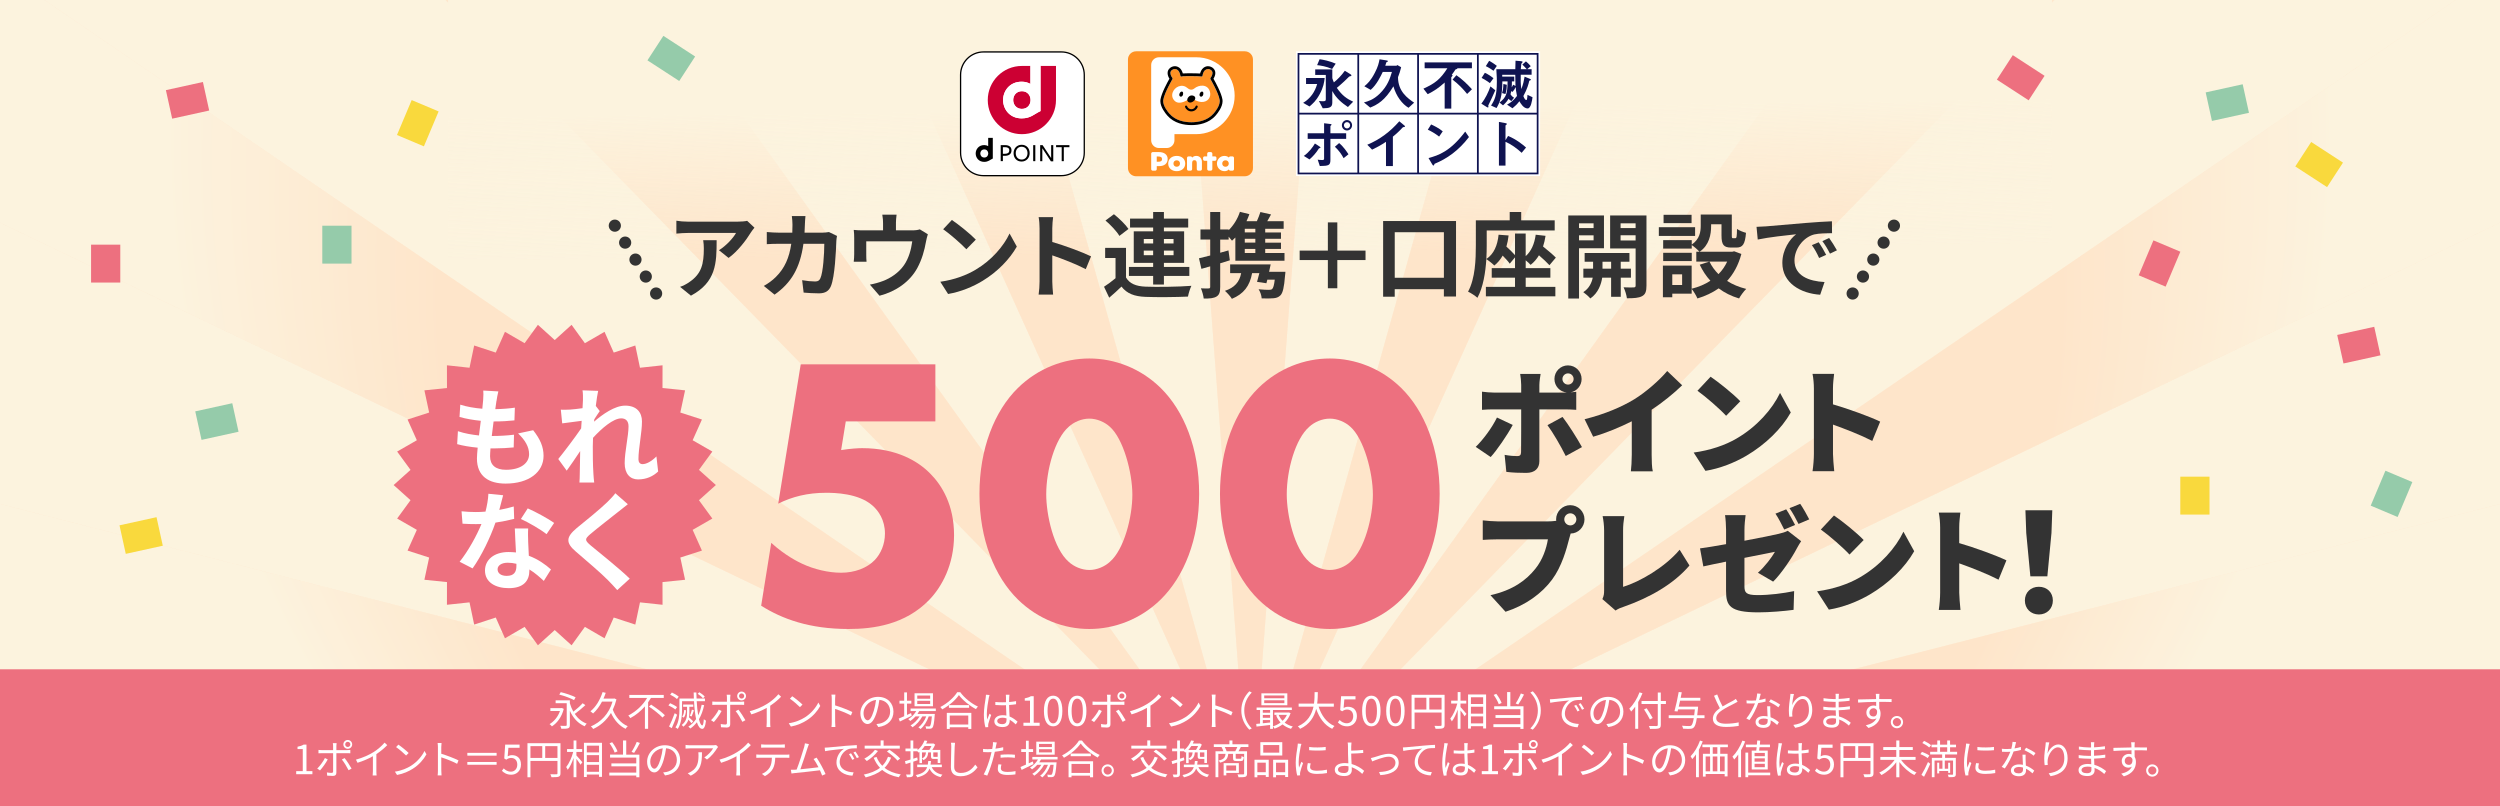 <?xml version="1.0" encoding="UTF-8"?><svg id="_レイヤー_1のコピー" xmlns="http://www.w3.org/2000/svg" width="1240" height="400" xmlns:xlink="http://www.w3.org/1999/xlink" viewBox="0 0 1240 400"><defs><style>.cls-1{fill:#ffe6ce;}.cls-2{fill:url(#_名称未設定グラデーション_34);}.cls-3{fill:#f9d93d;}.cls-4{fill:#c03;}.cls-5{fill:url(#_名称未設定グラデーション_27);}.cls-6,.cls-7{fill:#fff;}.cls-7,.cls-8,.cls-9{fill-rule:evenodd;}.cls-10,.cls-11,.cls-12{fill:none;}.cls-11{stroke-dasharray:0 9.85;}.cls-11,.cls-12{stroke:#333;stroke-linecap:round;stroke-linejoin:round;stroke-width:6.04px;}.cls-8,.cls-13{fill:#ff9123;}.cls-14{filter:url(#drop-shadow-1);}.cls-15{fill:#95cbaa;}.cls-16{fill:#333;}.cls-17{fill:#ed707f;}.cls-18{fill:#0f1351;}.cls-19{fill:#fcf3de;}.cls-20{clip-path:url(#clippath);}.cls-21{opacity:.7;}</style><clipPath id="clippath"><rect class="cls-10" width="1240" height="400"/></clipPath><radialGradient id="_名称未設定グラデーション_34" cx="620" cy="34.23" fx="620" fy="389.43" r="590.64" gradientUnits="userSpaceOnUse"><stop offset=".68" stop-color="#ffe0c2"/><stop offset=".91" stop-color="#fcf3de"/></radialGradient><linearGradient id="_名称未設定グラデーション_27" x1="620.69" y1="125.44" x2="619.24" y2="-3.24" gradientUnits="userSpaceOnUse"><stop offset="0" stop-color="#fcf3de" stop-opacity="0"/><stop offset=".56" stop-color="#fcf3de"/></linearGradient><filter id="drop-shadow-1" x="370.28" y="170.55" width="343.79" height="141.43" filterUnits="userSpaceOnUse"><feOffset dx="7.26" dy="7.26"/><feGaussianBlur result="blur" stdDeviation="0"/><feFlood flood-color="#fff" flood-opacity="1"/><feComposite in2="blur" operator="in"/><feComposite in="SourceGraphic"/></filter></defs><rect class="cls-19" width="1240" height="400"/><g class="cls-20"><g class="cls-21"><polygon class="cls-1" points="620 408.4 563.3 -339.93 676.7 -339.93 620 408.4"/><polygon class="cls-1" points="620 408.4 310.78 -275.41 417.33 -314.19 620 408.4"/><polygon class="cls-1" points="620 408.4 95.55 -128.41 182.41 -201.3 620 408.4"/><polygon class="cls-1" points="620 408.4 -56.42 83.33 .28 -14.87 620 408.4"/><polygon class="cls-1" points="620 408.4 -126.81 334.28 -107.12 222.62 620 408.4"/><polygon class="cls-1" points="620 408.4 1347.12 222.62 1366.81 334.28 620 408.4"/><polygon class="cls-1" points="620 408.4 1239.72 -14.87 1296.42 83.33 620 408.4"/><polygon class="cls-1" points="620 408.4 1057.59 -201.3 1144.45 -128.41 620 408.4"/><polygon class="cls-1" points="620 408.4 822.67 -314.19 929.22 -275.41 620 408.4"/><polygon class="cls-2" points="620 408.4 563.3 -339.93 676.7 -339.93 620 408.4"/><polygon class="cls-2" points="620 408.4 310.78 -275.41 417.33 -314.19 620 408.4"/><polygon class="cls-2" points="620 408.4 95.55 -128.41 182.41 -201.3 620 408.4"/><polygon class="cls-2" points="620 408.4 -56.42 83.33 .28 -14.87 620 408.4"/><polygon class="cls-2" points="620 408.4 -126.81 334.28 -107.12 222.62 620 408.4"/><polygon class="cls-2" points="620 408.4 1347.12 222.62 1366.81 334.28 620 408.4"/><polygon class="cls-2" points="620 408.4 1239.72 -14.87 1296.42 83.33 620 408.4"/><polygon class="cls-2" points="620 408.4 1057.59 -201.3 1144.45 -128.41 620 408.4"/><polygon class="cls-2" points="620 408.4 822.67 -314.19 929.22 -275.41 620 408.4"/></g></g><rect class="cls-5" x="222.23" width="795.55" height="128.75"/><rect class="cls-17" y="331.97" width="1240" height="68.03"/><path class="cls-6" d="M279.63,351.6c-1.02,4.08-3.32,7.04-5.88,8.68-.22-.32-.82-.88-1.16-1.12,2.2-1.3,4.16-3.6,5.16-6.52h-4.76v-1.42h5.4l.26-.06.98.44ZM290.33,349.76c-1.56,1.46-3.6,3.18-5.26,4.34,1.48,2.2,3.46,3.9,5.94,4.84-.32.3-.8.88-1.02,1.3-3.36-1.46-5.76-4.16-7.34-7.7v7.08c0,.9-.22,1.36-.86,1.6-.64.24-1.7.26-3.36.26-.06-.4-.3-1.06-.54-1.48,1.22.06,2.4.06,2.72.04.36-.02.48-.12.48-.44v-10.8h-5.5v-1.44h7.06v1.48c.44,1.48,1,2.88,1.72,4.16,1.58-1.2,3.46-2.9,4.62-4.2l1.34.96ZM284.73,347.26c-1.62-.92-4.84-2.12-7.32-2.74l.72-1.22c2.44.58,5.68,1.66,7.36,2.58l-.76,1.38Z"/><path class="cls-6" d="M305.76,346.9c-.46,1.86-1.08,3.56-1.82,5.1,1.36,3.6,4.04,6.78,7.42,8.2-.36.28-.82.9-1.06,1.3-3.18-1.5-5.66-4.38-7.26-7.88-2.26,3.76-5.4,6.4-8.82,7.96-.22-.38-.78-1.04-1.14-1.3,4.84-2.06,8.96-6.1,10.74-12.3h-5.22c-1.24,2.36-2.74,4.4-4.42,5.9-.28-.28-.94-.82-1.32-1.08,2.68-2.16,4.78-5.66,6.02-9.52l1.56.36c-.32.98-.7,1.94-1.12,2.86h5.1l.28-.08,1.06.48Z"/><path class="cls-6" d="M322.88,346.16c-.44.74-.92,1.46-1.42,2.2v13.12h-1.58v-11.12c-2.02,2.3-4.46,4.36-7.24,5.82-.22-.38-.7-.96-1-1.3,3.94-1.98,7.36-5.3,9.34-8.72h-8.84v-1.48h17.08v1.48h-6.34ZM322.96,349.5c2.32,1.5,5.36,3.74,6.82,5.26l-1.18,1.14c-1.42-1.52-4.38-3.88-6.74-5.44l1.1-.96Z"/><path class="cls-6" d="M334.96,351.92c-.72-.64-2.2-1.5-3.42-2.06l.84-1.08c1.18.5,2.7,1.3,3.44,1.94l-.86,1.2ZM335.84,354.5c-.76,2.18-1.78,4.76-2.64,6.66l-1.34-.8c.8-1.6,1.98-4.3,2.8-6.62l1.18.76ZM335.78,346.74c-.7-.68-2.16-1.62-3.38-2.2l.86-1.06c1.18.52,2.66,1.4,3.38,2.08l-.86,1.18ZM349.26,349.76c-.58,2.7-1.42,5.02-2.58,6.96.46,1.9,1,3.04,1.64,3.08.4.02.64-1.1.78-3.08.26.3.86.64,1.08.72-.38,3.22-1.12,4.1-1.86,4.08-1.16-.04-2.02-1.24-2.66-3.28-.92,1.2-1.98,2.24-3.24,3.1-.2-.24-.7-.72-1-.94,1.56-.96,2.82-2.22,3.84-3.74-.52-2.36-.84-5.42-1.02-8.88h-5.94v4c0,2.9-.26,7.02-2.14,9.78-.24-.24-.84-.62-1.14-.78,1.78-2.6,1.98-6.3,1.98-9v-5.32h7.16c-.04-.98-.08-1.98-.1-3h1.34c.02,1.02.06,2.02.1,3h4.16v1.32h-4.1c.16,2.66.4,5.08.74,7.04.76-1.56,1.32-3.32,1.72-5.26l1.24.2ZM342.96,358.76c-.28-.44-.94-1.2-1.5-1.82-.42,1.26-1.16,2.46-2.52,3.5-.18-.26-.58-.64-.82-.84,2.4-1.8,2.66-4.16,2.66-6.26v-2.76h-1.94v-1.12h5.02v1.12h-1.94v2.78c0,.8-.04,1.62-.18,2.44.6.54,1.74,1.62,2.06,1.94l-.84,1.02ZM340.24,352.3c-.04,1.34-.34,2.82-1.1,3.66l-.78-.54c.66-.72.94-2,1-3.28l.88.16ZM342.18,355.04c.36-.82.82-2.18,1-3.08l1.02.38c-.36,1.04-.8,2.24-1.16,3.02l-.86-.32ZM348.68,346.36c-.54-.68-1.66-1.62-2.64-2.24l.84-.76c.96.58,2.12,1.46,2.66,2.14l-.86.86Z"/><path class="cls-6" d="M354.06,358.14l-1.38-.92c1.32-1.24,3.04-3.62,3.82-5.24l1.4.68c-.84,1.72-2.72,4.26-3.84,5.48ZM362.18,346.02v2.04h5.28c.48,0,1.14-.04,1.64-.1v1.66c-.54-.04-1.14-.04-1.62-.04h-5.3v9.68c0,1.06-.52,1.6-1.72,1.6-.84,0-2.04-.06-2.84-.14l-.14-1.6c.86.16,1.78.24,2.3.24s.78-.24.78-.76v-9.02h-5.56c-.6,0-1.16.02-1.7.06v-1.68c.56.06,1.06.1,1.7.1h5.56v-2.06c0-.44-.06-1.12-.14-1.42h1.88c-.06.28-.12,1-.12,1.44ZM369.72,357.22l-1.48.82c-.78-1.56-2.28-4.06-3.34-5.32l1.36-.72c1.06,1.28,2.66,3.78,3.46,5.22ZM367.82,343.02c1.22,0,2.2,1,2.2,2.2s-.98,2.18-2.2,2.18-2.18-.96-2.18-2.18.98-2.2,2.18-2.2ZM367.82,346.5c.72,0,1.3-.56,1.3-1.28s-.58-1.28-1.3-1.28-1.26.58-1.26,1.28.56,1.28,1.26,1.28Z"/><path class="cls-6" d="M380.62,349.04c2.08-1.3,4.08-3.04,5.46-4.7l1.34,1.24c-1.52,1.58-3.36,3.1-5.4,4.46v8.44c0,.76.04,1.74.12,2.14h-1.96c.06-.38.12-1.38.12-2.14v-7.4c-2.1,1.2-4.84,2.4-7.62,3.26l-.8-1.56c3.46-.94,6.52-2.34,8.74-3.74Z"/><path class="cls-6" d="M399.22,355.82c3.08-1.94,5.52-4.9,6.68-7.36l.96,1.7c-1.36,2.5-3.7,5.22-6.72,7.12-2,1.26-4.52,2.48-7.86,3.1l-1.06-1.64c3.5-.52,6.1-1.74,8-2.92ZM398.04,349.48l-1.26,1.26c-1-1.04-3.5-3.18-4.98-4.18l1.14-1.22c1.42.94,3.98,3.02,5.1,4.14Z"/><path class="cls-6" d="M412.55,346.6c0-.56-.04-1.46-.16-2.08h1.96c-.06.62-.14,1.48-.14,2.08v3.26c2.64.8,6.44,2.24,8.54,3.3l-.68,1.7c-2.18-1.18-5.64-2.52-7.86-3.22.02,3,.02,6.02.02,6.6,0,.62.04,1.7.12,2.36h-1.94c.1-.64.14-1.62.14-2.36v-11.64Z"/><path class="cls-6" d="M435.65,360.62l-.94-1.48c.64-.06,1.26-.16,1.72-.26,2.56-.58,5.08-2.48,5.08-5.94,0-3.02-1.94-5.52-5.34-5.8-.26,1.86-.64,3.9-1.2,5.76-1.22,4.12-2.8,6.22-4.66,6.22s-3.56-2.04-3.56-5.34c0-4.34,3.86-8.14,8.74-8.14s7.66,3.3,7.66,7.36-2.76,7-7.5,7.62ZM430.37,357.28c.94,0,2-1.34,3.02-4.72.5-1.66.9-3.56,1.12-5.4-3.84.48-6.2,3.76-6.2,6.48,0,2.52,1.16,3.64,2.06,3.64Z"/><path class="cls-6" d="M452.22,355c-2.02,1.02-4.2,2.08-5.88,2.88l-.58-1.46c.76-.32,1.7-.72,2.72-1.18v-6.26h-2.34v-1.4h2.34v-4.16h1.38v4.16h2.16v1.4h-2.16v5.62l2.04-.92.32,1.32ZM455.94,352.7c-.26.48-.54.96-.86,1.4h8.6s-.02.4-.06.6c-.3,4.12-.62,5.68-1.18,6.26-.3.34-.66.44-1.12.5-.44.02-1.18.02-1.98-.02,0-.36-.14-.9-.34-1.2.74.06,1.4.08,1.7.08.28,0,.46-.02.6-.22.34-.36.64-1.62.9-4.76h-1.56c-.8,2.38-2.36,4.96-4.08,6.26-.24-.3-.7-.64-1.06-.86,1.62-1.08,3.08-3.24,3.9-5.4h-1.94c-1.06,2.06-3.02,4.24-4.86,5.4-.22-.32-.62-.68-.98-.92,1.66-.9,3.42-2.7,4.5-4.48h-2.02c-.8.9-1.7,1.68-2.6,2.28-.2-.24-.72-.72-1.02-.92,1.58-.94,3.02-2.36,3.96-4h-2.8v-1.26h12.52v1.26h-8.22ZM462.75,350.32h-9.14v-6.46h9.14v6.46ZM461.36,344.98h-6.4v1.58h6.4v-1.58ZM461.36,347.6h-6.4v1.6h6.4v-1.6Z"/><path class="cls-6" d="M476.28,343.32c2.12,2.94,5.64,5.72,8.78,7.14-.36.34-.72.86-.98,1.28-3.1-1.62-6.6-4.42-8.46-6.98-1.64,2.44-4.88,5.28-8.3,7.1-.18-.34-.58-.86-.92-1.18,3.48-1.76,6.82-4.8,8.38-7.36h1.5ZM469.62,353.58h12.16v7.96h-1.52v-.82h-9.18v.82h-1.46v-7.96ZM480.68,349.76v1.32h-10.02v-1.32h10.02ZM471.08,354.92v4.46h9.18v-4.46h-9.18Z"/><path class="cls-6" d="M490.46,346.08c-.4,1.86-1,5.82-1,8.06,0,.96.06,1.8.2,2.78.32-.9.8-2.12,1.14-2.94l.82.64c-.48,1.4-1.22,3.44-1.42,4.42-.06.28-.1.66-.08.9,0,.2.02.48.04.7l-1.4.1c-.4-1.42-.76-3.62-.76-6.32,0-2.94.66-6.76.92-8.42.06-.46.12-1,.12-1.42l1.76.14c-.12.34-.28,1-.34,1.36ZM500.57,345.8c-.02.54-.04,1.48-.06,2.42,1.22-.1,2.4-.26,3.46-.46v1.54c-1.1.18-2.26.3-3.46.38.02,2.02.16,4.02.24,5.7,1.62.64,2.92,1.64,3.96,2.58l-.88,1.34c-1-.94-2-1.74-3.02-2.32v.42c0,1.64-.76,3.22-3.46,3.22s-4.16-1.06-4.16-2.86c0-1.68,1.5-3.02,4.12-3.02.66,0,1.28.06,1.86.18-.06-1.54-.18-3.5-.2-5.14-.64.02-1.28.04-1.92.04-1.14,0-2.18-.06-3.36-.14v-1.5c1.14.1,2.2.16,3.4.16.62,0,1.26-.02,1.88-.04v-2.48c0-.34-.04-.88-.08-1.22h1.8c-.06.4-.1.8-.12,1.2ZM497.07,359.18c1.68,0,2.18-.86,2.18-2.18,0-.2,0-.44-.02-.7-.64-.2-1.32-.32-2.04-.32-1.5,0-2.56.64-2.56,1.62s1,1.58,2.44,1.58Z"/><path class="cls-6" d="M507.62,358.48h3.26v-10.94h-2.6v-1.16c1.3-.24,2.24-.58,3.04-1.06h1.4v13.16h2.94v1.52h-8.04v-1.52Z"/><path class="cls-6" d="M517.79,352.62c0-5.1,1.78-7.56,4.58-7.56s4.56,2.48,4.56,7.56-1.78,7.64-4.56,7.64-4.58-2.54-4.58-7.64ZM525.16,352.62c0-4.28-1.12-6.1-2.78-6.1s-2.8,1.82-2.8,6.1,1.12,6.18,2.8,6.18,2.78-1.86,2.78-6.18Z"/><path class="cls-6" d="M529.73,352.62c0-5.1,1.78-7.56,4.58-7.56s4.56,2.48,4.56,7.56-1.78,7.64-4.56,7.64-4.58-2.54-4.58-7.64ZM537.09,352.62c0-4.28-1.12-6.1-2.78-6.1s-2.8,1.82-2.8,6.1,1.12,6.18,2.8,6.18,2.78-1.86,2.78-6.18Z"/><path class="cls-6" d="M542.66,358.14l-1.38-.92c1.32-1.24,3.04-3.62,3.82-5.24l1.4.68c-.84,1.72-2.72,4.26-3.84,5.48ZM550.78,346.02v2.04h5.28c.48,0,1.14-.04,1.64-.1v1.66c-.54-.04-1.14-.04-1.62-.04h-5.3v9.68c0,1.06-.52,1.6-1.72,1.6-.84,0-2.04-.06-2.84-.14l-.14-1.6c.86.16,1.78.24,2.3.24s.78-.24.78-.76v-9.02h-5.56c-.6,0-1.16.02-1.7.06v-1.68c.56.06,1.06.1,1.7.1h5.56v-2.06c0-.44-.06-1.12-.14-1.42h1.88c-.06.28-.12,1-.12,1.44ZM558.32,357.22l-1.48.82c-.78-1.56-2.28-4.06-3.34-5.32l1.36-.72c1.06,1.28,2.66,3.78,3.46,5.22ZM556.42,343.02c1.22,0,2.2,1,2.2,2.2s-.98,2.18-2.2,2.18-2.18-.96-2.18-2.18.98-2.2,2.18-2.2ZM556.42,346.5c.72,0,1.3-.56,1.3-1.28s-.58-1.28-1.3-1.28-1.26.58-1.26,1.28.56,1.28,1.26,1.28Z"/><path class="cls-6" d="M569.21,349.04c2.08-1.3,4.08-3.04,5.46-4.7l1.34,1.24c-1.52,1.58-3.36,3.1-5.4,4.46v8.44c0,.76.04,1.74.12,2.14h-1.96c.06-.38.12-1.38.12-2.14v-7.4c-2.1,1.2-4.84,2.4-7.62,3.26l-.8-1.56c3.46-.94,6.52-2.34,8.74-3.74Z"/><path class="cls-6" d="M587.81,355.82c3.08-1.94,5.52-4.9,6.68-7.36l.96,1.7c-1.36,2.5-3.7,5.22-6.72,7.12-2,1.26-4.52,2.48-7.86,3.1l-1.06-1.64c3.5-.52,6.1-1.74,8-2.92ZM586.63,349.48l-1.26,1.26c-1-1.04-3.5-3.18-4.98-4.18l1.14-1.22c1.42.94,3.98,3.02,5.1,4.14Z"/><path class="cls-6" d="M601.15,346.6c0-.56-.04-1.46-.16-2.08h1.96c-.06.62-.14,1.48-.14,2.08v3.26c2.64.8,6.44,2.24,8.54,3.3l-.68,1.7c-2.18-1.18-5.64-2.52-7.86-3.22.02,3,.02,6.02.02,6.6,0,.62.04,1.7.12,2.36h-1.94c.1-.64.14-1.62.14-2.36v-11.64Z"/><path class="cls-6" d="M619.67,342.88l1.2.62c-2.3,2.38-3.72,5.34-3.72,8.9s1.42,6.52,3.72,8.9l-1.2.62c-2.4-2.44-3.98-5.62-3.98-9.52s1.58-7.08,3.98-9.52Z"/><path class="cls-6" d="M640.13,353.72c-.62,1.9-1.66,3.46-2.94,4.7,1.14.88,2.5,1.54,4.04,1.92-.32.28-.72.82-.9,1.16-1.6-.46-3-1.22-4.18-2.2-1.22.94-2.58,1.62-3.98,2.1-.16-.34-.52-.86-.78-1.12v1.24h-1.42v-1.94c-2.44.3-4.88.58-6.74.8l-.14-1.32c.56-.04,1.2-.1,1.9-.18v-6.72h-1.72v-1.24h17.48v1.24h-9.36v8.1c1.32-.4,2.62-1.04,3.76-1.9-.92-1-1.66-2.18-2.2-3.52l.86-.26h-1.72v-1.18h6.88l.26-.04.9.36ZM638.51,349.8h-12.86v-5.9h12.86v5.9ZM626.35,352.16v1.34h3.62v-1.34h-3.62ZM626.35,356.02h3.62v-1.4h-3.62v1.4ZM626.35,358.74c1.14-.12,2.38-.24,3.62-.38v-1.22h-3.62v1.6ZM637.05,344.96h-10v1.38h10v-1.38ZM637.05,347.34h-10v1.4h10v-1.4ZM634.19,354.58c.46,1.1,1.14,2.1,1.96,2.94.9-.84,1.64-1.82,2.16-2.94h-4.12Z"/><path class="cls-6" d="M654.04,350.5c1.4,4.4,4,8.02,7.86,9.6-.36.34-.86.96-1.12,1.4-3.84-1.82-6.38-5.36-7.96-9.9-.96,3.84-3.12,7.68-7.98,9.9-.22-.4-.7-.92-1.12-1.22,4.96-2.16,6.96-6,7.78-9.78h-7.38v-1.52h7.62c.3-2.1.28-4.1.3-5.68h1.6c-.02,1.6-.04,3.58-.32,5.68h8.26v1.52h-7.54Z"/><path class="cls-6" d="M663.57,358.32l.9-1.2c.84.84,1.9,1.62,3.6,1.62s3.12-1.32,3.12-3.46-1.2-3.34-3.04-3.34c-.98,0-1.6.3-2.44.86l-.98-.6.46-6.88h7.14v1.58h-5.54l-.36,4.24c.66-.36,1.3-.58,2.18-.58,2.44,0,4.42,1.44,4.42,4.66s-2.32,5.04-4.8,5.04c-2.28,0-3.68-.96-4.66-1.94Z"/><path class="cls-6" d="M675.61,352.62c0-5.1,1.78-7.56,4.58-7.56s4.56,2.48,4.56,7.56-1.78,7.64-4.56,7.64-4.58-2.54-4.58-7.64ZM682.97,352.62c0-4.28-1.12-6.1-2.78-6.1s-2.8,1.82-2.8,6.1,1.12,6.18,2.8,6.18,2.78-1.86,2.78-6.18Z"/><path class="cls-6" d="M687.55,352.62c0-5.1,1.78-7.56,4.58-7.56s4.56,2.48,4.56,7.56-1.78,7.64-4.56,7.64-4.58-2.54-4.58-7.64ZM694.91,352.62c0-4.28-1.12-6.1-2.78-6.1s-2.8,1.82-2.8,6.1,1.12,6.18,2.8,6.18,2.78-1.86,2.78-6.18Z"/><path class="cls-6" d="M716.52,359.54c0,.96-.24,1.44-.92,1.7-.66.24-1.78.26-3.56.26-.08-.4-.34-1.08-.56-1.48,1.36.06,2.66.04,3.04.02.36,0,.5-.12.5-.5v-6.12h-13.4v8.12h-1.48v-16.9h16.38v14.9ZM701.62,351.94h5.86v-5.86h-5.86v5.86ZM715.02,351.94v-5.86h-6.08v5.86h6.08Z"/><path class="cls-6" d="M724.41,350.7c.7.72,2.54,2.84,2.96,3.38l-.92,1.22c-.38-.66-1.28-1.92-2.04-2.9v9.1h-1.4v-9.56c-.78,2.3-1.82,4.52-2.9,5.88-.16-.42-.54-1-.78-1.36,1.38-1.66,2.8-4.76,3.5-7.52h-3.06v-1.4h3.24v-4.28h1.4v4.28h2.86v1.4h-2.86v1.76ZM737.1,344.44v16.88h-1.46v-1.14h-6.06v1.2h-1.42v-16.94h8.94ZM729.58,345.84v3.34h6.06v-3.34h-6.06ZM729.58,353.98h6.06v-3.44h-6.06v3.44ZM735.64,358.8v-3.46h-6.06v3.46h6.06Z"/><path class="cls-6" d="M749.13,350.3h6.52v11.24h-1.54v-.88h-13.38v-1.46h13.38v-3.1h-12.34v-1.44h12.34v-2.9h-13v-1.46h6.42v-7.04h1.6v7.04ZM743.39,349.3c-.42-1.28-1.5-3.22-2.54-4.62l1.3-.54c1.12,1.4,2.2,3.28,2.66,4.54l-1.42.62ZM755.91,344.5c-.84,1.7-1.96,3.64-2.86,4.94l-1.28-.52c.88-1.3,1.98-3.42,2.58-4.96l1.56.54Z"/><path class="cls-6" d="M760.26,361.92l-1.2-.62c2.3-2.38,3.72-5.34,3.72-8.9s-1.42-6.52-3.72-8.9l1.2-.62c2.4,2.44,3.98,5.62,3.98,9.52s-1.58,7.08-3.98,9.52Z"/><path class="cls-6" d="M770.52,346.74c1.3-.14,5.08-.52,8.76-.82,2.18-.18,4.06-.3,5.4-.36v1.6c-1.14,0-2.9.02-3.92.32-2.84.92-4.58,3.96-4.58,6.34,0,3.9,3.64,5.14,6.9,5.26l-.58,1.66c-3.7-.14-7.92-2.12-7.92-6.58,0-3.12,1.9-5.66,3.74-6.76-2.14.24-7.24.72-9.4,1.18l-.18-1.74c.76-.02,1.4-.06,1.78-.1ZM783.45,352.4l-1.02.48c-.46-.96-1.04-2-1.64-2.82l1.02-.44c.46.66,1.22,1.9,1.64,2.78ZM785.73,351.54l-1.04.5c-.48-.98-1.06-1.96-1.68-2.8l.98-.46c.48.66,1.28,1.88,1.74,2.76Z"/><path class="cls-6" d="M797.71,360.62l-.94-1.48c.64-.06,1.26-.16,1.72-.26,2.56-.58,5.08-2.48,5.08-5.94,0-3.02-1.94-5.52-5.34-5.8-.26,1.86-.64,3.9-1.2,5.76-1.22,4.12-2.8,6.22-4.66,6.22s-3.56-2.04-3.56-5.34c0-4.34,3.86-8.14,8.74-8.14s7.66,3.3,7.66,7.36-2.76,7-7.5,7.62ZM792.42,357.28c.94,0,2-1.34,3.02-4.72.5-1.66.9-3.56,1.12-5.4-3.84.48-6.2,3.76-6.2,6.48,0,2.52,1.16,3.64,2.06,3.64Z"/><path class="cls-6" d="M814.66,343.86c-.6,1.5-1.3,2.98-2.12,4.36v13.26h-1.48v-10.96c-.64.9-1.34,1.72-2.02,2.42-.18-.34-.64-1.12-.92-1.46,2.04-1.94,3.94-4.98,5.08-8.08l1.46.46ZM826.3,349.18h-2.54v10.32c0,1.12-.32,1.58-1.06,1.8-.78.24-2.12.26-4.28.24-.08-.38-.36-1.06-.58-1.46,1.68.06,3.32.06,3.8.04.44-.04.62-.16.62-.62v-10.32h-8.06v-1.48h8.06v-4.2h1.5v4.2h2.54v1.48ZM818.36,356.86c-.6-1.24-1.88-3.38-2.9-4.98l1.28-.6c1.04,1.54,2.36,3.62,3,4.84l-1.38.74Z"/><path class="cls-6" d="M845.44,356.2h-3.82c-.4,2.66-.86,3.98-1.48,4.6-.5.5-.98.64-1.78.7-.72.04-2.14.02-3.56-.08-.04-.42-.24-1.06-.54-1.46,1.54.14,3,.16,3.58.16.5,0,.78-.04,1.04-.26.48-.42.88-1.52,1.24-3.66h-12.44v-1.44h12.64c.12-.84.22-1.8.34-2.9h-8.32c-.08.38-.18.72-.26,1.04l-1.54-.16c.68-2.4,1.58-6.52,2.1-9.5l1.52.14c-.16.84-.34,1.78-.54,2.72h9.74v1.42h-10.02c-.22,1.02-.46,2.04-.68,2.98h9.6s-.02.48-.04.7c-.14,1.36-.26,2.54-.4,3.56h3.62v1.44Z"/><path class="cls-6" d="M854.41,350.38c1.88-1.14,4.04-2.2,5.14-2.8.58-.34,1-.6,1.42-.94l.88,1.42c-.46.28-.96.54-1.54.84-1.36.7-4.12,2.02-6.08,3.32-1.86,1.2-2.98,2.52-2.98,4.04,0,1.66,1.58,2.7,4.74,2.7,2.18,0,4.84-.28,6.4-.68v1.78c-1.52.26-3.82.5-6.32.5-3.76,0-6.48-1.12-6.48-4.12,0-2.06,1.32-3.68,3.46-5.18-.92-1.64-1.98-3.98-2.9-6.16l1.58-.66c.8,2.2,1.8,4.36,2.68,5.94Z"/><path class="cls-6" d="M872.55,347.22c1.04-.16,2.12-.4,3.14-.74l.04,1.5c-1.06.3-2.32.56-3.64.74-.98,2.82-2.76,6.28-4.36,8.44l-1.54-.8c1.66-1.94,3.36-5.14,4.28-7.48-.6.04-1.2.06-1.78.06-.74,0-1.58-.02-2.34-.06l-.1-1.5c.74.1,1.6.14,2.44.14.72,0,1.48-.04,2.26-.1.3-1.12.58-2.38.62-3.46l1.76.16c-.18.72-.46,1.94-.78,3.1ZM878.04,352.46c.02.74.1,2.04.14,3.28,1.72.62,3.12,1.6,4.16,2.48l-.86,1.36c-.86-.76-1.94-1.66-3.24-2.3.02.32.02.6.02.84,0,1.6-1.02,2.9-3.5,2.9-2.2,0-4-.9-4-2.88,0-1.84,1.74-3,4-3,.68,0,1.34.06,1.96.2-.08-1.64-.18-3.62-.22-5.04h1.56c-.04.82-.04,1.44-.02,2.16ZM874.55,359.58c1.66,0,2.22-.88,2.22-1.98,0-.26,0-.56-.02-.9-.64-.2-1.34-.3-2.06-.3-1.46,0-2.46.68-2.46,1.6s.76,1.58,2.32,1.58ZM877.48,348.08l.82-1.22c1.44.64,3.72,1.94,4.66,2.66l-.9,1.32c-1.08-.92-3.24-2.16-4.58-2.76Z"/><path class="cls-6" d="M888.87,349.78c.82-2.04,2.9-4.54,5.44-4.54s4.56,2.66,4.56,6.86c0,5.56-3.48,8-8.44,8.9l-.94-1.44c4.34-.64,7.74-2.42,7.74-7.44,0-3.16-1.08-5.44-3.18-5.44-2.5,0-4.82,3.64-5.06,6.26-.1.78-.08,1.46.04,2.46l-1.54.12c-.1-.76-.22-1.88-.22-3.18,0-1.9.38-4.84.62-6.46.08-.6.12-1.18.16-1.72l1.76.06c-.42,1.46-.82,4.16-.94,5.56Z"/><path class="cls-6" d="M912,345.46c0,.26-.02.7-.02,1.22,1.8-.08,3.62-.26,5.42-.54l-.02,1.46c-1.58.18-3.48.36-5.4.46v2.8c1.94-.08,3.76-.26,5.58-.54l-.02,1.5c-1.88.24-3.64.4-5.54.46.04,1.04.1,2.12.14,3.08,2.66.72,4.7,2.18,5.84,3.12l-.92,1.42c-1.18-1.08-2.84-2.3-4.84-3.02.02.5.04.92.04,1.24,0,1.38-.92,2.8-3.52,2.8-2.88,0-4.44-1.02-4.44-2.94,0-1.82,1.74-3.06,4.62-3.06.58,0,1.14.04,1.68.12-.02-.9-.06-1.86-.08-2.72h-1.14c-1.36,0-3.56-.12-5-.28l-.02-1.5c1.44.24,3.72.38,5.04.38h1.08v-2.8h-.88c-1.4,0-3.86-.2-5.12-.34l-.02-1.48c1.3.24,3.78.44,5.12.44h.92v-1.42c0-.34-.04-.92-.08-1.2h1.7c-.06.36-.1.76-.12,1.34ZM908.56,359.52c1.14,0,2.12-.36,2.12-1.74,0-.34-.02-.82-.02-1.34-.62-.14-1.28-.2-1.94-.2-1.9,0-2.94.74-2.94,1.66s.8,1.62,2.78,1.62Z"/><path class="cls-6" d="M932.1,345.42c0,.3-.02.76-.02,1.3h.3c2.44,0,4.9.02,5.86.02l-.02,1.48c-1.12-.06-2.94-.1-5.86-.1h-.28c0,1.14.02,2.38.04,3.3.42.68.64,1.56.64,2.56,0,2.7-1.32,5.7-5.98,7.1l-1.34-1.32c2.66-.6,4.5-1.72,5.3-3.54-.48.36-1.06.54-1.74.54-1.68,0-3.28-1.16-3.28-3.34,0-1.98,1.62-3.48,3.52-3.48.5,0,.94.08,1.34.22,0-.6,0-1.32-.02-2.02-3.04.02-6.44.16-8.94.34l-.04-1.54c2.22-.04,5.98-.16,8.96-.2,0-.56-.02-1.04-.04-1.32-.02-.52-.1-1.1-.12-1.26h1.82c-.04.22-.08,1-.1,1.26ZM929.26,355.38c1.18,0,1.94-.94,1.76-2.84-.32-.88-1-1.26-1.78-1.26-1.04,0-2.02.82-2.02,2.12s.92,1.98,2.04,1.98Z"/><path class="cls-6" d="M943.93,358.16c0,1.7-1.36,3.06-3.06,3.06s-3.04-1.36-3.04-3.06,1.38-3.04,3.04-3.04,3.06,1.36,3.06,3.04ZM942.91,358.16c0-1.1-.9-2.02-2.04-2.02s-2.02.92-2.02,2.02.92,2.04,2.02,2.04,2.04-.9,2.04-2.04Z"/><path class="cls-6" d="M146.91,382.48h3.26v-10.94h-2.6v-1.16c1.3-.24,2.24-.58,3.04-1.06h1.4v13.16h2.94v1.52h-8.04v-1.52Z"/><path class="cls-6" d="M158.72,382.14l-1.38-.92c1.32-1.24,3.04-3.62,3.82-5.24l1.4.68c-.84,1.72-2.72,4.26-3.84,5.48ZM166.84,370.02v2.04h5.28c.48,0,1.14-.04,1.64-.1v1.66c-.54-.04-1.14-.04-1.62-.04h-5.3v9.68c0,1.06-.52,1.6-1.72,1.6-.84,0-2.04-.06-2.84-.14l-.14-1.6c.86.16,1.78.24,2.3.24s.78-.24.78-.76v-9.02h-5.56c-.6,0-1.16.02-1.7.06v-1.68c.56.06,1.06.1,1.7.1h5.56v-2.06c0-.44-.06-1.12-.14-1.42h1.88c-.06.28-.12,1-.12,1.44ZM174.38,381.22l-1.48.82c-.78-1.56-2.28-4.06-3.34-5.32l1.36-.72c1.06,1.28,2.66,3.78,3.46,5.22ZM172.48,367.02c1.22,0,2.2,1,2.2,2.2s-.98,2.18-2.2,2.18-2.18-.96-2.18-2.18.98-2.2,2.18-2.2ZM172.48,370.5c.72,0,1.3-.56,1.3-1.28s-.58-1.28-1.3-1.28-1.26.58-1.26,1.28.56,1.28,1.26,1.28Z"/><path class="cls-6" d="M185.28,373.04c2.08-1.3,4.08-3.04,5.46-4.7l1.34,1.24c-1.52,1.58-3.36,3.1-5.4,4.46v8.44c0,.76.04,1.74.12,2.14h-1.96c.06-.38.12-1.38.12-2.14v-7.4c-2.1,1.2-4.84,2.4-7.62,3.26l-.8-1.56c3.46-.94,6.52-2.34,8.74-3.74Z"/><path class="cls-6" d="M203.87,379.82c3.08-1.94,5.52-4.9,6.68-7.36l.96,1.7c-1.36,2.5-3.7,5.22-6.72,7.12-2,1.26-4.52,2.48-7.86,3.1l-1.06-1.64c3.5-.52,6.1-1.74,8-2.92ZM202.69,373.48l-1.26,1.26c-1-1.04-3.5-3.18-4.98-4.18l1.14-1.22c1.42.94,3.98,3.02,5.1,4.14Z"/><path class="cls-6" d="M217.21,370.6c0-.56-.04-1.46-.16-2.08h1.96c-.06.62-.14,1.48-.14,2.08v3.26c2.64.8,6.44,2.24,8.54,3.3l-.68,1.7c-2.18-1.18-5.64-2.52-7.86-3.22.02,3,.02,6.02.02,6.6,0,.62.04,1.7.12,2.36h-1.94c.1-.64.14-1.62.14-2.36v-11.64Z"/><path class="cls-6" d="M246.32,374.8h-14.52v-1.38h14.52v1.38ZM246.32,377.94v1.38h-14.52v-1.38h14.52Z"/><path class="cls-6" d="M248.95,382.32l.9-1.2c.84.84,1.9,1.62,3.6,1.62s3.12-1.32,3.12-3.46-1.2-3.34-3.04-3.34c-.98,0-1.6.3-2.44.86l-.98-.6.46-6.88h7.14v1.58h-5.54l-.36,4.24c.66-.36,1.3-.58,2.18-.58,2.44,0,4.42,1.44,4.42,4.66s-2.32,5.04-4.8,5.04c-2.28,0-3.68-.96-4.66-1.94Z"/><path class="cls-6" d="M278,383.54c0,.96-.24,1.44-.92,1.7-.66.24-1.78.26-3.56.26-.08-.4-.34-1.08-.56-1.48,1.36.06,2.66.04,3.04.02.36,0,.5-.12.5-.5v-6.12h-13.4v8.12h-1.48v-16.9h16.38v14.9ZM263.1,375.94h5.86v-5.86h-5.86v5.86ZM276.5,375.94v-5.86h-6.08v5.86h6.08Z"/><path class="cls-6" d="M285.9,374.7c.7.72,2.54,2.84,2.96,3.38l-.92,1.22c-.38-.66-1.28-1.92-2.04-2.9v9.1h-1.4v-9.56c-.78,2.3-1.82,4.52-2.9,5.88-.16-.42-.54-1-.78-1.36,1.38-1.66,2.8-4.76,3.5-7.52h-3.06v-1.4h3.24v-4.28h1.4v4.28h2.86v1.4h-2.86v1.76ZM298.58,368.44v16.88h-1.46v-1.14h-6.06v1.2h-1.42v-16.94h8.94ZM291.06,369.84v3.34h6.06v-3.34h-6.06ZM291.06,377.98h6.06v-3.44h-6.06v3.44ZM297.12,382.8v-3.46h-6.06v3.46h6.06Z"/><path class="cls-6" d="M310.61,374.3h6.52v11.24h-1.54v-.88h-13.38v-1.46h13.38v-3.1h-12.34v-1.44h12.34v-2.9h-13v-1.46h6.42v-7.04h1.6v7.04ZM304.87,373.3c-.42-1.28-1.5-3.22-2.54-4.62l1.3-.54c1.12,1.4,2.2,3.28,2.66,4.54l-1.42.62ZM317.39,368.5c-.84,1.7-1.96,3.64-2.86,4.94l-1.28-.52c.88-1.3,1.98-3.42,2.58-4.96l1.56.54Z"/><path class="cls-6" d="M329.86,384.62l-.94-1.48c.64-.06,1.26-.16,1.72-.26,2.56-.58,5.08-2.48,5.08-5.94,0-3.02-1.94-5.52-5.34-5.8-.26,1.86-.64,3.9-1.2,5.76-1.22,4.12-2.8,6.22-4.66,6.22s-3.56-2.04-3.56-5.34c0-4.34,3.86-8.14,8.74-8.14s7.66,3.3,7.66,7.36-2.76,7-7.5,7.62ZM324.58,381.28c.94,0,2-1.34,3.02-4.72.5-1.66.9-3.56,1.12-5.4-3.84.48-6.2,3.76-6.2,6.48,0,2.52,1.16,3.64,2.06,3.64Z"/><path class="cls-6" d="M355.63,371.2c-.8,1.36-2.7,3.94-4.98,5.52l-1.32-1.06c1.84-1.06,3.72-3.24,4.38-4.48h-11.4c-.74,0-1.5.04-2.28.12v-1.82c.7.1,1.54.18,2.28.18h11.48c.38,0,1.1-.06,1.4-.12l.98.94c-.14.2-.4.5-.54.72ZM342.6,384.74l-1.48-1.2c.56-.18,1.24-.5,1.8-.9,3.1-1.9,3.54-4.74,3.54-8.08,0-.48-.02-.92-.08-1.44h1.8c0,5.42-.48,9.08-5.58,11.62Z"/><path class="cls-6" d="M365.62,373.04c2.08-1.3,4.08-3.04,5.46-4.7l1.34,1.24c-1.52,1.58-3.36,3.1-5.4,4.46v8.44c0,.76.04,1.74.12,2.14h-1.96c.06-.38.12-1.38.12-2.14v-7.4c-2.1,1.2-4.84,2.4-7.62,3.26l-.8-1.56c3.46-.94,6.52-2.34,8.74-3.74Z"/><path class="cls-6" d="M376.86,374.32h13.1c.42,0,1.08-.02,1.56-.1v1.66c-.44-.02-1.08-.04-1.56-.04h-5.44c-.06,2.16-.38,3.98-1.18,5.46-.72,1.34-2.24,2.78-3.94,3.66l-1.48-1.1c1.56-.64,3-1.8,3.78-3.06.88-1.4,1.1-3.08,1.16-4.96h-6c-.6,0-1.18,0-1.74.04v-1.66c.56.06,1.12.1,1.74.1ZM379.32,369.32h8.1c.56,0,1.28-.04,1.86-.12v1.66c-.58-.04-1.28-.06-1.86-.06h-8.08c-.66,0-1.32.02-1.82.06v-1.66c.56.06,1.16.12,1.8.12Z"/><path class="cls-6" d="M400.55,370.94c-.58,1.88-2.56,8.02-3.56,10.62,2.94-.28,6.78-.7,8.98-1-.8-1.58-1.7-3.14-2.44-4.1l1.5-.68c1.42,2.06,3.6,6.08,4.44,8.14l-1.68.76c-.26-.72-.64-1.64-1.1-2.62-3.08.4-9.78,1.14-12.46,1.38-.5.04-1.08.14-1.66.22l-.3-1.86c.6.02,1.28,0,1.86-.02.3-.02.64-.04,1-.06,1.12-2.76,3.16-9.16,3.72-11.12.24-.92.32-1.4.38-1.92l2,.4c-.2.5-.42,1.02-.68,1.86Z"/><path class="cls-6" d="M410.83,370.74c1.3-.14,5.08-.52,8.76-.82,2.18-.18,4.06-.3,5.4-.36v1.6c-1.14,0-2.9.02-3.92.32-2.84.92-4.58,3.96-4.58,6.34,0,3.9,3.64,5.14,6.9,5.26l-.58,1.66c-3.7-.14-7.92-2.12-7.92-6.58,0-3.12,1.9-5.66,3.74-6.76-2.14.24-7.24.72-9.4,1.18l-.18-1.74c.76-.02,1.4-.06,1.78-.1ZM423.75,376.4l-1.02.48c-.46-.96-1.04-2-1.64-2.82l1.02-.44c.46.66,1.22,1.9,1.64,2.78ZM426.03,375.54l-1.04.5c-.48-.98-1.06-1.96-1.68-2.8l.98-.46c.48.66,1.28,1.88,1.74,2.76Z"/><path class="cls-6" d="M441.99,375.78c-.78,2.04-1.88,3.7-3.26,5.06,2.06,1.64,4.76,2.74,8.06,3.28-.34.32-.78,1-.98,1.4-3.38-.64-6.12-1.86-8.24-3.64-2.2,1.74-4.96,2.9-8.2,3.72-.14-.36-.62-1.06-.94-1.4,3.24-.68,5.96-1.74,8.04-3.36-1.3-1.38-2.34-3.02-3.12-4.96l1.42-.44c.66,1.7,1.62,3.16,2.84,4.4,1.22-1.22,2.18-2.7,2.84-4.5l1.54.44ZM435.47,372.5c-1.38,1.9-3.62,3.78-5.54,4.98-.28-.32-.84-.92-1.22-1.18,1.96-1.04,4.04-2.7,5.26-4.38l1.5.58ZM446.29,371.3h-17.42v-1.44h7.92v-2.62h1.48v2.62h8.02v1.44ZM441.11,371.84c1.88,1.26,4.22,3.1,5.36,4.42l-1.3,1.02c-1.06-1.3-3.34-3.22-5.24-4.54l1.18-.9Z"/><path class="cls-6" d="M452.99,377.78v6.02c0,.82-.18,1.22-.68,1.46-.48.22-1.24.28-2.48.26-.06-.34-.24-.96-.44-1.36.86.02,1.64.02,1.88,0,.24,0,.34-.06.34-.36v-5.58l-2.38.78-.38-1.44c.76-.2,1.72-.5,2.76-.82v-4.1h-2.5v-1.36h2.5v-4h1.38v4h2.14v.76c1.74-1.42,2.86-3.26,3.42-4.78l1.4.22c-.18.44-.38.88-.6,1.32h3.34l.22-.08.94.62c-.36.86-.92,1.82-1.44,2.62h3.98v6.5h-1.3v-2.02h-1.86c-1.18,0-1.46-.26-1.46-1.38v-1.88h-1.38c-.16,1.9-.72,3.1-2.42,3.84-.12-.26-.42-.64-.66-.82v2.3h-1.26v-5.52c-.12.12-.26.22-.38.32-.16-.22-.42-.46-.66-.66h-2.02v3.68c.66-.2,1.32-.42,1.98-.64l.2,1.38-2.18.72ZM462.13,380.5c.94,1.96,2.68,3.24,5.32,3.74-.34.28-.7.86-.9,1.22-2.7-.66-4.48-2.04-5.52-4.24-.82,2.12-2.5,3.52-6.06,4.34-.12-.32-.46-.86-.74-1.14,3.44-.7,4.94-1.94,5.62-3.92h-4.92v-1.26h5.26c.1-.54.16-1.14.22-1.78h1.36c-.06.64-.12,1.22-.22,1.78h5.6v1.26h-5.02ZM458.65,370c-.42.68-.94,1.34-1.52,1.96h3.82c.36-.56.76-1.3,1.06-1.96h-3.36ZM457.31,376.18c1.38-.58,1.82-1.48,1.96-3h-1.96v3ZM465.09,373.18h-2.18v1.88c0,.32.04.36.46.36h1.32c.28,0,.36-.02.4-.14v-2.1Z"/><path class="cls-6" d="M473.52,370.44c-.1,2.26-.24,6.98-.24,9.96,0,2.2,1.38,2.98,3.28,2.98,3.66,0,5.72-2.06,7.16-4.14l1.14,1.36c-1.38,1.9-3.96,4.42-8.36,4.42-2.88,0-4.86-1.2-4.86-4.46,0-2.96.2-8.02.2-10.12,0-.74-.04-1.46-.16-2.04l2.02.02c-.1.66-.16,1.36-.18,2.02Z"/><path class="cls-6" d="M494.05,369.86c-.08.42-.18.94-.3,1.48,1.3-.16,2.62-.4,3.84-.72v1.58c-1.3.3-2.76.52-4.16.68-.18.88-.4,1.8-.64,2.68-.72,2.84-2.08,6.96-3.12,9.16l-1.76-.6c1.2-2.06,2.62-6.12,3.36-8.94.18-.66.36-1.42.52-2.14-.66.04-1.28.06-1.84.06-.88,0-1.6-.04-2.32-.08l-.06-1.56c.96.12,1.68.14,2.4.14.66,0,1.38-.04,2.16-.1.14-.7.24-1.34.3-1.74.08-.56.1-1.24.06-1.66l1.92.16c-.12.44-.28,1.2-.36,1.6ZM496.43,381.02c0,.94.52,1.86,3.38,1.86,1.3,0,2.68-.14,3.9-.4l-.06,1.62c-1.08.16-2.4.28-3.86.28-3.16,0-4.88-.96-4.88-2.94,0-.78.14-1.52.3-2.36l1.5.14c-.18.66-.28,1.28-.28,1.8ZM499.95,374.18c1.18,0,2.38.06,3.46.18l-.04,1.52c-1.02-.14-2.2-.24-3.36-.24-1.26,0-2.48.06-3.72.2v-1.48c1.06-.1,2.38-.18,3.66-.18Z"/><path class="cls-6" d="M512.61,379c-2.02,1.02-4.2,2.08-5.88,2.88l-.58-1.46c.76-.32,1.7-.72,2.72-1.18v-6.26h-2.34v-1.4h2.34v-4.16h1.38v4.16h2.16v1.4h-2.16v5.62l2.04-.92.32,1.32ZM516.33,376.7c-.26.48-.54.96-.86,1.4h8.6s-.02.4-.06.6c-.3,4.12-.62,5.68-1.18,6.26-.3.34-.66.44-1.12.5-.44.02-1.18.02-1.98-.02,0-.36-.14-.9-.34-1.2.74.06,1.4.08,1.7.08.28,0,.46-.02.6-.22.34-.36.64-1.62.9-4.76h-1.56c-.8,2.38-2.36,4.96-4.08,6.26-.24-.3-.7-.64-1.06-.86,1.62-1.08,3.08-3.24,3.9-5.4h-1.94c-1.06,2.06-3.02,4.24-4.86,5.4-.22-.32-.62-.68-.98-.92,1.66-.9,3.42-2.7,4.5-4.48h-2.02c-.8.9-1.7,1.68-2.6,2.28-.2-.24-.72-.72-1.02-.92,1.58-.94,3.02-2.36,3.96-4h-2.8v-1.26h12.52v1.26h-8.22ZM523.13,374.32h-9.14v-6.46h9.14v6.46ZM521.75,368.98h-6.4v1.58h6.4v-1.58ZM521.75,371.6h-6.4v1.6h6.4v-1.6Z"/><path class="cls-6" d="M536.67,367.32c2.12,2.94,5.64,5.72,8.78,7.14-.36.34-.72.86-.98,1.28-3.1-1.62-6.6-4.42-8.46-6.98-1.64,2.44-4.88,5.28-8.3,7.1-.18-.34-.58-.86-.92-1.18,3.48-1.76,6.82-4.8,8.38-7.36h1.5ZM530.01,377.58h12.16v7.96h-1.52v-.82h-9.18v.82h-1.46v-7.96ZM541.07,373.76v1.32h-10.02v-1.32h10.02ZM531.47,378.92v4.46h9.18v-4.46h-9.18Z"/><path class="cls-6" d="M552.47,382.16c0,1.7-1.36,3.06-3.06,3.06s-3.04-1.36-3.04-3.06,1.38-3.04,3.04-3.04,3.06,1.36,3.06,3.04ZM551.45,382.16c0-1.1-.9-2.02-2.04-2.02s-2.02.92-2.02,2.02.92,2.04,2.02,2.04,2.04-.9,2.04-2.04Z"/><path class="cls-6" d="M574.25,375.78c-.78,2.04-1.88,3.7-3.26,5.06,2.06,1.64,4.76,2.74,8.06,3.28-.34.32-.78,1-.98,1.4-3.38-.64-6.12-1.86-8.24-3.64-2.2,1.74-4.96,2.9-8.2,3.72-.14-.36-.62-1.06-.94-1.4,3.24-.68,5.96-1.74,8.04-3.36-1.3-1.38-2.34-3.02-3.12-4.96l1.42-.44c.66,1.7,1.62,3.16,2.84,4.4,1.22-1.22,2.18-2.7,2.84-4.5l1.54.44ZM567.73,372.5c-1.38,1.9-3.62,3.78-5.54,4.98-.28-.32-.84-.92-1.22-1.18,1.96-1.04,4.04-2.7,5.26-4.38l1.5.58ZM578.55,371.3h-17.42v-1.44h7.92v-2.62h1.48v2.62h8.02v1.44ZM573.37,371.84c1.88,1.26,4.22,3.1,5.36,4.42l-1.3,1.02c-1.06-1.3-3.34-3.22-5.24-4.54l1.18-.9Z"/><path class="cls-6" d="M585.25,377.78v6.02c0,.82-.18,1.22-.68,1.46-.48.22-1.24.28-2.48.26-.06-.34-.24-.96-.44-1.36.86.02,1.64.02,1.88,0,.24,0,.34-.06.34-.36v-5.58l-2.38.78-.38-1.44c.76-.2,1.72-.5,2.76-.82v-4.1h-2.5v-1.36h2.5v-4h1.38v4h2.14v.76c1.74-1.42,2.86-3.26,3.42-4.78l1.4.22c-.18.44-.38.88-.6,1.32h3.34l.22-.08.94.62c-.36.86-.92,1.82-1.44,2.62h3.98v6.5h-1.3v-2.02h-1.86c-1.18,0-1.46-.26-1.46-1.38v-1.88h-1.38c-.16,1.9-.72,3.1-2.42,3.84-.12-.26-.42-.64-.66-.82v2.3h-1.26v-5.52c-.12.12-.26.22-.38.32-.16-.22-.42-.46-.66-.66h-2.02v3.68c.66-.2,1.32-.42,1.98-.64l.2,1.38-2.18.72ZM594.39,380.5c.94,1.96,2.68,3.24,5.32,3.74-.34.28-.7.86-.9,1.22-2.7-.66-4.48-2.04-5.52-4.24-.82,2.12-2.5,3.52-6.06,4.34-.12-.32-.46-.86-.74-1.14,3.44-.7,4.94-1.94,5.62-3.92h-4.92v-1.26h5.26c.1-.54.16-1.14.22-1.78h1.36c-.06.64-.12,1.22-.22,1.78h5.6v1.26h-5.02ZM590.91,370c-.42.68-.94,1.34-1.52,1.96h3.82c.36-.56.76-1.3,1.06-1.96h-3.36ZM589.57,376.18c1.38-.58,1.82-1.48,1.96-3h-1.96v3ZM597.35,373.18h-2.18v1.88c0,.32.04.36.46.36h1.32c.28,0,.36-.02.4-.14v-2.1Z"/><path class="cls-6" d="M615.45,370.52c-.38.76-.78,1.5-1.14,2.1h4.22v11.06c0,.88-.2,1.36-.84,1.6-.66.22-1.76.24-3.4.24-.06-.38-.28-1.06-.5-1.44,1.3.06,2.5.04,2.86.02.34,0,.44-.1.44-.42v-9.76h-4.18v1.98c0,.4.08.44.58.44h1.74c.44,0,.52-.14.58-1.32.22.2.76.38,1.14.46-.14,1.6-.5,2-1.56,2h-2.06c-1.4,0-1.74-.32-1.74-1.56v-2h-2.38c-.24,2.4-1.14,3.64-4.06,4.34-.12-.3-.46-.8-.72-1.04,2.52-.52,3.24-1.44,3.44-3.3h-3.58v11.58h-1.4v-12.88h3.92c-.22-.64-.6-1.48-.94-2.1h-3.82v-1.36h7.74v-1.88h1.5v1.88h7.92v1.36h-3.76ZM608.25,383.38v1.22h-1.32v-6.1h7.54v4.88h-6.22ZM612.67,372.62c.34-.58.76-1.42,1.04-2.1h-6.24c.4.68.76,1.52.94,2.1h4.26ZM608.25,379.66v2.56h4.86v-2.56h-4.86Z"/><path class="cls-6" d="M622.23,376.84h7.06v8.52h-1.46v-.9h-4.18v1.08h-1.42v-8.7ZM623.65,378.28v4.74h4.18v-4.74h-4.18ZM636.01,374.74h-10.88v-6.62h10.88v6.62ZM634.51,369.54h-7.94v3.78h7.94v-3.78ZM638.91,376.84v8.56h-1.46v-.94h-4.54v1.08h-1.44v-8.7h7.44ZM637.45,383.02v-4.74h-4.54v4.74h4.54Z"/><path class="cls-6" d="M645.14,370.3c-.38,1.84-1,5.42-1,7.66,0,.98.06,1.82.18,2.8.34-.9.82-2.1,1.16-2.92l.84.64c-.52,1.42-1.24,3.54-1.42,4.48-.06.3-.12.68-.1.9.02.22.04.5.06.7l-1.44.1c-.4-1.42-.74-3.72-.74-6.42,0-2.94.66-6.36.9-8.02.08-.46.14-.98.14-1.42l1.78.16c-.1.34-.28.98-.36,1.34ZM649.81,380.48c0,.92.66,1.8,3.38,1.8,1.8,0,3.34-.16,4.96-.52l.04,1.68c-1.26.24-2.94.42-5,.42-3.36,0-4.86-1.12-4.86-3,0-.68.12-1.38.34-2.36l1.44.14c-.2.74-.3,1.3-.3,1.84ZM657.55,370.48v1.62c-2.14.24-6.02.24-8.22,0v-1.6c2.18.36,6.22.28,8.22-.02Z"/><path class="cls-6" d="M670.2,370.28c-.02.54,0,1.26,0,2.04,1.58-.04,4.12-.14,5.92-.36l.06,1.5c-1.78.18-4.34.3-5.98.32v.16c0,1.32.1,3.26.2,5,2.56.7,4.78,2.1,6.22,3.4l-.96,1.52c-1.28-1.3-3.12-2.58-5.2-3.32.02.52.04.98.04,1.34,0,1.64-1,3.04-3.66,3.04s-4.8-.88-4.8-3.16c0-1.8,1.58-3.28,5.04-3.28.58,0,1.14.04,1.7.12-.08-1.62-.16-3.46-.16-4.66s0-2.8-.02-3.66c0-.72-.06-1.62-.16-1.98h1.9c-.06.42-.12,1.38-.14,1.98ZM666.68,383.42c1.46,0,2.18-.68,2.18-2.06,0-.32-.02-.76-.02-1.28-.64-.14-1.3-.2-1.96-.2-2.06,0-3.24.72-3.24,1.82s1.12,1.72,3.04,1.72Z"/><path class="cls-6" d="M681.82,375.52c1.42-.44,4.7-1.64,7.06-1.64,2.84,0,4.88,1.7,4.88,4.44,0,3.84-3.7,5.8-9.1,6.14l-.64-1.54c4.32-.14,8.12-1.38,8.12-4.64,0-1.68-1.34-2.96-3.38-2.96-2.48,0-6.86,1.84-8.14,2.34l-.68-1.64c.6-.12,1.24-.3,1.88-.5Z"/><path class="cls-6" d="M697.62,370.62c1.3-.14,5.08-.52,8.76-.82,2.18-.2,4.06-.3,5.4-.36v1.6c-1.14,0-2.9.02-3.92.32-2.84.92-4.58,3.96-4.58,6.32,0,3.92,3.64,5.16,6.9,5.28l-.58,1.66c-3.7-.14-7.92-2.12-7.92-6.58,0-3.12,1.9-5.66,3.74-6.76-2.14.24-7.24.72-9.4,1.18l-.18-1.74c.76-.02,1.4-.06,1.78-.1Z"/><path class="cls-6" d="M717.81,370.08c-.4,1.86-1,5.82-1,8.06,0,.96.06,1.8.2,2.78.32-.9.8-2.12,1.14-2.94l.82.64c-.48,1.4-1.22,3.44-1.42,4.42-.06.28-.1.66-.08.9,0,.2.02.48.04.7l-1.4.1c-.4-1.42-.76-3.62-.76-6.32,0-2.94.66-6.76.92-8.42.06-.46.12-1,.12-1.42l1.76.14c-.12.34-.28,1-.34,1.36ZM727.91,369.8c-.02.54-.04,1.48-.06,2.42,1.22-.1,2.4-.26,3.46-.46v1.54c-1.1.18-2.26.3-3.46.38.02,2.02.16,4.02.24,5.7,1.62.64,2.92,1.64,3.96,2.58l-.88,1.34c-1-.94-2-1.74-3.02-2.32v.42c0,1.64-.76,3.22-3.46,3.22s-4.16-1.06-4.16-2.86c0-1.68,1.5-3.02,4.12-3.02.66,0,1.28.06,1.86.18-.06-1.54-.18-3.5-.2-5.14-.64.02-1.28.04-1.92.04-1.14,0-2.18-.06-3.36-.14v-1.5c1.14.1,2.2.16,3.4.16.62,0,1.26-.02,1.88-.04v-2.48c0-.34-.04-.88-.08-1.22h1.8c-.06.4-.1.8-.12,1.2ZM724.41,383.18c1.68,0,2.18-.86,2.18-2.18,0-.2,0-.44-.02-.7-.64-.2-1.32-.32-2.04-.32-1.5,0-2.56.64-2.56,1.62s1,1.58,2.44,1.58Z"/><path class="cls-6" d="M734.96,382.48h3.26v-10.94h-2.6v-1.16c1.3-.24,2.24-.58,3.04-1.06h1.4v13.16h2.94v1.52h-8.04v-1.52Z"/><path class="cls-6" d="M746.77,382.14l-1.38-.92c1.32-1.24,3.04-3.62,3.82-5.24l1.4.68c-.84,1.72-2.72,4.26-3.84,5.48ZM754.89,370.02v2.04h5.28c.48,0,1.14-.04,1.64-.1v1.66c-.54-.04-1.14-.04-1.62-.04h-5.3v9.68c0,1.06-.52,1.6-1.72,1.6-.84,0-2.04-.06-2.84-.14l-.14-1.6c.86.16,1.78.24,2.3.24s.78-.24.78-.76v-9.02h-5.56c-.6,0-1.16.02-1.7.06v-1.68c.56.06,1.06.1,1.7.1h5.56v-2.06c0-.44-.06-1.12-.14-1.42h1.88c-.06.28-.12,1-.12,1.44ZM762.43,381.22l-1.48.82c-.78-1.56-2.28-4.06-3.34-5.32l1.36-.72c1.06,1.28,2.66,3.78,3.46,5.22ZM760.53,367.02c1.22,0,2.2,1,2.2,2.2s-.98,2.18-2.2,2.18-2.18-.96-2.18-2.18.98-2.2,2.18-2.2ZM760.53,370.5c.72,0,1.3-.56,1.3-1.28s-.58-1.28-1.3-1.28-1.26.58-1.26,1.28.56,1.28,1.26,1.28Z"/><path class="cls-6" d="M773.32,373.04c2.08-1.3,4.08-3.04,5.46-4.7l1.34,1.24c-1.52,1.58-3.36,3.1-5.4,4.46v8.44c0,.76.04,1.74.12,2.14h-1.96c.06-.38.12-1.38.12-2.14v-7.4c-2.1,1.2-4.84,2.4-7.62,3.26l-.8-1.56c3.46-.94,6.52-2.34,8.74-3.74Z"/><path class="cls-6" d="M791.92,379.82c3.08-1.94,5.52-4.9,6.68-7.36l.96,1.7c-1.36,2.5-3.7,5.22-6.72,7.12-2,1.26-4.52,2.48-7.86,3.1l-1.06-1.64c3.5-.52,6.1-1.74,8-2.92ZM790.74,373.48l-1.26,1.26c-1-1.04-3.5-3.18-4.98-4.18l1.14-1.22c1.42.94,3.98,3.02,5.1,4.14Z"/><path class="cls-6" d="M805.26,370.6c0-.56-.04-1.46-.16-2.08h1.96c-.06.62-.14,1.48-.14,2.08v3.26c2.64.8,6.44,2.24,8.54,3.3l-.68,1.7c-2.18-1.18-5.64-2.52-7.86-3.22.02,3,.02,6.02.02,6.6,0,.62.04,1.7.12,2.36h-1.94c.1-.64.14-1.62.14-2.36v-11.64Z"/><path class="cls-6" d="M828.36,384.62l-.94-1.48c.64-.06,1.26-.16,1.72-.26,2.56-.58,5.08-2.48,5.08-5.94,0-3.02-1.94-5.52-5.34-5.8-.26,1.86-.64,3.9-1.2,5.76-1.22,4.12-2.8,6.22-4.66,6.22s-3.56-2.04-3.56-5.34c0-4.34,3.86-8.14,8.74-8.14s7.66,3.3,7.66,7.36-2.76,7-7.5,7.62ZM823.08,381.28c.94,0,2-1.34,3.02-4.72.5-1.66.9-3.56,1.12-5.4-3.84.48-6.2,3.76-6.2,6.48,0,2.52,1.16,3.64,2.06,3.64Z"/><path class="cls-6" d="M844.56,367.74c-.54,1.4-1.18,2.82-1.92,4.14v13.62h-1.42v-11.32c-.6.86-1.22,1.64-1.86,2.32-.14-.32-.58-1.06-.82-1.4,1.86-1.88,3.6-4.8,4.66-7.78l1.36.42ZM853.23,370.62v3.26h3.64v11.2h-1.44v-1.18h-9.42v1.3h-1.36v-11.32h3.48v-3.26h-3.74v-1.34h12.64v1.34h-3.8ZM846,382.58h2.22v-7.36h-2.22v7.36ZM851.8,370.62h-2.28v3.26h2.28v-3.26ZM849.52,375.22v7.36h2.28v-7.36h-2.28ZM855.43,375.22h-2.32v7.36h2.32v-7.36Z"/><path class="cls-6" d="M865.62,367.76c-.56,1.48-1.26,2.94-2.06,4.32v13.4h-1.4v-11.22c-.64.92-1.32,1.74-2.02,2.46-.16-.34-.56-1.12-.84-1.44,1.96-1.92,3.8-4.9,4.94-7.94l1.38.42ZM878.02,384.52h-10.92v.98h-1.38v-12.2h1.38v9.92h10.92v1.3ZM871.1,372.3c.08-.5.14-1.08.2-1.68h-5.34v-1.3h5.46c.06-.72.12-1.42.16-2.04l1.48.08c-.04.62-.12,1.28-.18,1.96h5.02v1.3h-5.18c-.06.6-.14,1.18-.22,1.68h4.3v9.36h-7.94v-9.36h2.24ZM875.36,373.44h-5.1v1.62h5.1v-1.62ZM875.36,376.14h-5.1v1.64h5.1v-1.64ZM875.36,378.86h-5.1v1.66h5.1v-1.66Z"/><path class="cls-6" d="M883.58,370.08c-.4,1.86-1,5.82-1,8.06,0,.96.06,1.8.2,2.78.32-.9.8-2.12,1.14-2.94l.82.64c-.48,1.4-1.22,3.44-1.42,4.42-.06.28-.1.66-.08.9,0,.2.02.48.04.7l-1.4.1c-.4-1.42-.76-3.62-.76-6.32,0-2.94.66-6.76.92-8.42.06-.46.12-1,.12-1.42l1.76.14c-.12.34-.28,1-.34,1.36ZM893.68,369.8c-.02.54-.04,1.48-.06,2.42,1.22-.1,2.4-.26,3.46-.46v1.54c-1.1.18-2.26.3-3.46.38.02,2.02.16,4.02.24,5.7,1.62.64,2.92,1.64,3.96,2.58l-.88,1.34c-1-.94-2-1.74-3.02-2.32v.42c0,1.64-.76,3.22-3.46,3.22s-4.16-1.06-4.16-2.86c0-1.68,1.5-3.02,4.12-3.02.66,0,1.28.06,1.86.18-.06-1.54-.18-3.5-.2-5.14-.64.02-1.28.04-1.92.04-1.14,0-2.18-.06-3.36-.14v-1.5c1.14.1,2.2.16,3.4.16.62,0,1.26-.02,1.88-.04v-2.48c0-.34-.04-.88-.08-1.22h1.8c-.06.4-.1.8-.12,1.2ZM890.18,383.18c1.68,0,2.18-.86,2.18-2.18,0-.2,0-.44-.02-.7-.64-.2-1.32-.32-2.04-.32-1.5,0-2.56.64-2.56,1.62s1,1.58,2.44,1.58Z"/><path class="cls-6" d="M900.2,382.32l.9-1.2c.84.84,1.9,1.62,3.6,1.62s3.12-1.32,3.12-3.46-1.2-3.34-3.04-3.34c-.98,0-1.6.3-2.44.86l-.98-.6.46-6.88h7.14v1.58h-5.54l-.36,4.24c.66-.36,1.3-.58,2.18-.58,2.44,0,4.42,1.44,4.42,4.66s-2.32,5.04-4.8,5.04c-2.28,0-3.68-.96-4.66-1.94Z"/><path class="cls-6" d="M929.25,383.54c0,.96-.24,1.44-.92,1.7-.66.24-1.78.26-3.56.26-.08-.4-.34-1.08-.56-1.48,1.36.06,2.66.04,3.04.02.36,0,.5-.12.5-.5v-6.12h-13.4v8.12h-1.48v-16.9h16.38v14.9ZM914.35,375.94h5.86v-5.86h-5.86v5.86ZM927.75,375.94v-5.86h-6.08v5.86h6.08Z"/><path class="cls-6" d="M942.95,376.9c1.82,2.56,4.86,5.06,7.64,6.28-.34.28-.82.86-1.08,1.24-2.64-1.3-5.48-3.78-7.42-6.44v7.56h-1.54v-7.48c-1.94,2.66-4.74,5.04-7.36,6.36-.26-.36-.74-.94-1.08-1.22,2.78-1.24,5.8-3.72,7.6-6.3h-7.06v-1.46h7.9v-3.44h-6.46v-1.46h6.46v-3.26h1.54v3.26h6.66v1.46h-6.66v3.44h8.04v1.46h-7.18Z"/><path class="cls-6" d="M956.13,376.02c-.78-.64-2.34-1.48-3.64-1.96l.82-1.14c1.24.44,2.84,1.2,3.66,1.82l-.84,1.28ZM953.03,384.34c.94-1.52,2.28-4.12,3.26-6.38l1.12.88c-.88,2.1-2.06,4.56-3.08,6.42l-1.3-.92ZM956.87,370.76c-.68-.7-2.16-1.64-3.4-2.22l.86-1.06c1.22.54,2.72,1.42,3.46,2.14l-.92,1.14ZM964.75,374.22v1.68h5.34v8.02c0,.74-.14,1.14-.68,1.36-.56.2-1.48.2-2.9.2-.06-.36-.22-.88-.4-1.26,1.02.04,1.96.04,2.24.04.28-.02.36-.1.36-.34v-6.7h-4.1v4.06h1.68v-2.98h.98v5.04h-.98v-.92h-4.44v1.2h-1v-5.32h1v2.98h1.6v-4.06h-3.92v8.28h-1.34v-9.6h5.12v-1.68h-5.96v-1.34h3.54v-2.24h-2.86v-1.3h2.86v-2.06h1.38v2.06h3.54v-2.06h1.42v2.06h2.96v1.3h-2.96v2.24h3.5v1.34h-5.98ZM962.27,372.88h3.54v-2.24h-3.54v2.24Z"/><path class="cls-6" d="M976.61,370.3c-.38,1.84-1,5.42-1,7.66,0,.98.06,1.82.18,2.8.34-.9.82-2.1,1.16-2.92l.84.64c-.52,1.42-1.24,3.54-1.42,4.48-.06.3-.12.68-.1.9.02.22.04.5.06.7l-1.44.1c-.4-1.42-.74-3.72-.74-6.42,0-2.94.66-6.36.9-8.02.08-.46.14-.98.14-1.42l1.78.16c-.1.34-.28.98-.36,1.34ZM981.27,380.48c0,.92.66,1.8,3.38,1.8,1.8,0,3.34-.16,4.96-.52l.04,1.68c-1.26.24-2.94.42-5,.42-3.36,0-4.86-1.12-4.86-3,0-.68.12-1.38.34-2.36l1.44.14c-.2.74-.3,1.3-.3,1.84ZM989.01,370.48v1.62c-2.14.24-6.02.24-8.22,0v-1.6c2.18.36,6.22.28,8.22-.02Z"/><path class="cls-6" d="M999.21,371.22c1.04-.16,2.12-.4,3.14-.74l.04,1.5c-1.06.3-2.32.56-3.64.74-.98,2.82-2.76,6.28-4.36,8.44l-1.54-.8c1.66-1.94,3.36-5.14,4.28-7.48-.6.04-1.2.06-1.78.06-.74,0-1.58-.02-2.34-.06l-.1-1.5c.74.1,1.6.14,2.44.14.72,0,1.48-.04,2.26-.1.3-1.12.58-2.38.62-3.46l1.76.16c-.18.72-.46,1.94-.78,3.1ZM1004.69,376.46c.02.74.1,2.04.14,3.28,1.72.62,3.12,1.6,4.16,2.48l-.86,1.36c-.86-.76-1.94-1.66-3.24-2.3.02.32.02.6.02.84,0,1.6-1.02,2.9-3.5,2.9-2.2,0-4-.9-4-2.88,0-1.84,1.74-3,4-3,.68,0,1.34.06,1.96.2-.08-1.64-.18-3.62-.22-5.04h1.56c-.04.82-.04,1.44-.02,2.16ZM1001.21,383.58c1.66,0,2.22-.88,2.22-1.98,0-.26,0-.56-.02-.9-.64-.2-1.34-.3-2.06-.3-1.46,0-2.46.68-2.46,1.6s.76,1.58,2.32,1.58ZM1004.13,372.08l.82-1.22c1.44.64,3.72,1.94,4.66,2.66l-.9,1.32c-1.08-.92-3.24-2.16-4.58-2.76Z"/><path class="cls-6" d="M1015.53,373.78c.82-2.04,2.9-4.54,5.44-4.54s4.56,2.66,4.56,6.86c0,5.56-3.48,8-8.44,8.9l-.94-1.44c4.34-.64,7.74-2.42,7.74-7.44,0-3.16-1.08-5.44-3.18-5.44-2.5,0-4.82,3.64-5.06,6.26-.1.78-.08,1.46.04,2.46l-1.54.12c-.1-.76-.22-1.88-.22-3.18,0-1.9.38-4.84.62-6.46.08-.6.12-1.18.16-1.72l1.76.06c-.42,1.46-.82,4.16-.94,5.56Z"/><path class="cls-6" d="M1038.66,369.46c0,.26-.02.7-.02,1.22,1.8-.08,3.62-.26,5.42-.54l-.02,1.46c-1.58.18-3.48.36-5.4.46v2.8c1.94-.08,3.76-.26,5.58-.54l-.02,1.5c-1.88.24-3.64.4-5.54.46.04,1.04.1,2.12.14,3.08,2.66.72,4.7,2.18,5.84,3.12l-.92,1.42c-1.18-1.08-2.84-2.3-4.84-3.02.02.5.04.92.04,1.24,0,1.38-.92,2.8-3.52,2.8-2.88,0-4.44-1.02-4.44-2.94,0-1.82,1.74-3.06,4.62-3.06.58,0,1.14.04,1.68.12-.02-.9-.06-1.86-.08-2.72h-1.14c-1.36,0-3.56-.12-5-.28l-.02-1.5c1.44.24,3.72.38,5.04.38h1.08v-2.8h-.88c-1.4,0-3.86-.2-5.12-.34l-.02-1.48c1.3.24,3.78.44,5.12.44h.92v-1.42c0-.34-.04-.92-.08-1.2h1.7c-.06.36-.1.76-.12,1.34ZM1035.22,383.52c1.14,0,2.12-.36,2.12-1.74,0-.34-.02-.82-.02-1.34-.62-.14-1.28-.2-1.94-.2-1.9,0-2.94.74-2.94,1.66s.8,1.62,2.78,1.62Z"/><path class="cls-6" d="M1058.76,369.42c0,.3-.02.76-.02,1.3h.3c2.44,0,4.9.02,5.86.02l-.02,1.48c-1.12-.06-2.94-.1-5.86-.1h-.28c0,1.14.02,2.38.04,3.3.42.68.64,1.56.64,2.56,0,2.7-1.32,5.7-5.98,7.1l-1.34-1.32c2.66-.6,4.5-1.72,5.3-3.54-.48.36-1.06.54-1.74.54-1.68,0-3.28-1.16-3.28-3.34,0-1.98,1.62-3.48,3.52-3.48.5,0,.94.08,1.34.22,0-.6,0-1.32-.02-2.02-3.04.02-6.44.16-8.94.34l-.04-1.54c2.22-.04,5.98-.16,8.96-.2,0-.56-.02-1.04-.04-1.32-.02-.52-.1-1.1-.12-1.26h1.82c-.04.22-.08,1-.1,1.26ZM1055.92,379.38c1.18,0,1.94-.94,1.76-2.84-.32-.88-1-1.26-1.78-1.26-1.04,0-2.02.82-2.02,2.12s.92,1.98,2.04,1.98Z"/><path class="cls-6" d="M1070.59,382.16c0,1.7-1.36,3.06-3.06,3.06s-3.04-1.36-3.04-3.06,1.38-3.04,3.04-3.04,3.06,1.36,3.06,3.04ZM1069.57,382.16c0-1.1-.9-2.02-2.04-2.02s-2.02.92-2.02,2.02.92,2.04,2.02,2.04,2.04-.9,2.04-2.04Z"/><g class="cls-14"><path class="cls-17" d="M456.71,201.74h-44.46l-2.31,14.24c4.81-.77,8.66-.96,10.39-.96,17.13,0,27.91,6.54,33.88,12.7,5.77,5.77,11.74,15.59,11.74,30.41s-6.16,25.79-12.32,32.15c-11.93,12.32-27.72,14.44-40.04,14.44-19.44,0-32.92-5-43.31-11.55l5-31.18c6.74,6.16,13.28,9.43,15.4,10.39,5.77,2.7,12.9,4.43,19.25,4.43,6.74,0,12.9-2.31,16.75-6.35,2.89-3.08,5-7.7,5-13.09,0-6.74-3.27-11.36-6.16-13.86-6.93-6.16-18.86-6.35-23.1-6.35-9.05,0-16.75,1.92-23.68,5.39l11.16-69.1h66.79v28.3Z"/><path class="cls-17" d="M568.45,290.09c-10.01,9.82-22.91,14.63-35.42,14.63s-25.41-4.81-35.42-14.63c-11.55-11.36-19.06-29.84-19.06-52.36s7.51-41.19,19.06-52.55c10.01-9.82,22.91-14.63,35.42-14.63s25.41,4.81,35.42,14.63c11.55,11.36,19.06,29.84,19.06,52.55s-7.51,41-19.06,52.36ZM522.83,204.43c-6.93,5.97-11.16,21.56-11.16,33.49,0,10.2,3.66,26.95,11.16,33.49,2.5,2.31,6.35,4.04,10.2,4.04s7.7-1.73,10.2-4.04c7.12-6.16,11.16-22.33,11.16-33.3s-4.43-27.72-11.16-33.69c-2.5-2.31-6.35-4.04-10.2-4.04s-7.7,1.73-10.2,4.04Z"/><path class="cls-17" d="M687.75,290.09c-10.01,9.82-22.91,14.63-35.42,14.63s-25.41-4.81-35.42-14.63c-11.55-11.36-19.06-29.84-19.06-52.36s7.51-41.19,19.06-52.55c10.01-9.82,22.91-14.63,35.42-14.63s25.41,4.81,35.42,14.63c11.55,11.36,19.06,29.84,19.06,52.55s-7.51,41-19.06,52.36ZM642.13,204.43c-6.93,5.97-11.16,21.56-11.16,33.49,0,10.2,3.66,26.95,11.16,33.49,2.5,2.31,6.35,4.04,10.2,4.04s7.7-1.73,10.2-4.04c7.12-6.16,11.16-22.33,11.16-33.3s-4.43-27.72-11.16-33.69c-2.5-2.31-6.35-4.04-10.2-4.04s-7.7,1.73-10.2,4.04Z"/></g><polygon class="cls-17" points="275.15 168.66 283.5 161.11 290.1 170.23 299.85 164.58 304.41 174.88 315.11 171.37 317.43 182.4 328.62 181.19 328.6 192.46 339.8 193.61 337.44 204.62 348.16 208.08 343.55 218.36 353.32 223.97 346.68 233.06 355.07 240.58 346.68 248.1 353.32 257.2 343.55 262.81 348.16 273.09 337.44 276.54 339.8 287.56 328.6 288.71 328.62 299.97 317.43 298.77 315.11 309.79 304.41 306.29 299.85 316.59 290.1 310.93 283.5 320.06 275.15 312.51 266.8 320.06 260.2 310.93 250.46 316.59 245.9 306.29 235.19 309.79 232.88 298.77 221.68 299.97 221.7 288.71 210.5 287.56 212.86 276.54 202.15 273.09 206.75 262.81 196.98 257.2 203.62 248.1 195.24 240.58 203.62 233.06 196.98 223.97 206.75 218.36 202.15 208.08 212.86 204.62 210.5 193.61 221.7 192.46 221.68 181.19 232.88 182.4 235.19 171.37 245.9 174.88 250.46 164.58 260.2 170.23 266.8 161.11 275.15 168.66"/><path class="cls-6" d="M246.24,198.86c-.16.9-.37,2.33-.58,4.08,3.82-.05,7.21-.37,9.71-.74l-.21,6.31c-3.18.32-6.1.53-10.34.53-.32,2.33-.64,4.83-.9,7.21h.37c3.29,0,7.21-.21,10.66-.64l-.16,6.31c-2.97.27-6.05.48-9.39.48h-2.12c-.11,1.59-.21,2.92-.21,3.87,0,4.4,2.7,6.74,7.9,6.74,7.43,0,11.46-3.39,11.46-7.74,0-3.61-1.96-7-5.46-10.29l7.48-1.59c3.5,4.46,5.15,8.22,5.15,12.73,0,8.01-7.21,13.74-18.83,13.74-8.33,0-14.21-3.61-14.21-12.46,0-1.27.16-3.18.37-5.36-3.87-.37-7.37-.96-10.18-1.75l.37-6.42c3.45,1.17,7,1.75,10.45,2.12.32-2.39.64-4.88.9-7.27-3.66-.37-7.42-1.01-10.55-1.91l.37-6.1c3.08,1.01,7.05,1.7,10.93,2.02.16-1.64.32-3.08.42-4.3.16-2.49.16-3.55.05-4.72l7.48.42c-.48,1.91-.69,3.34-.9,4.72Z"/><path class="cls-6" d="M288.95,193.61l7.74.26c-.32,1.49-.79,4.19-1.17,7.48l1.96,2.55c-.74.96-1.8,2.71-2.71,4.08-.05.37-.05.74-.11,1.17,4.19-3.66,10.29-7.96,15.43-7.96,5.73,0,8.33,3.39,8.33,7.85,0,5.52-1.75,13.31-1.75,18.78,0,1.38.69,2.39,2.02,2.39,1.96,0,4.46-1.38,6.9-3.82l.85,7.48c-2.44,2.28-5.68,3.92-9.97,3.92-3.98,0-6.63-2.86-6.63-8.01,0-5.73,1.91-13.53,1.91-18.35,0-2.6-1.38-3.93-3.61-3.93-3.92,0-9.65,4.88-14,9.65-.05,1.49-.11,2.92-.11,4.3,0,4.35,0,8.8.32,13.79.05.96.21,2.86.37,4.08h-7.32c.11-1.22.16-3.08.16-3.92.11-4.14.16-7.21.21-11.67-2.23,3.34-4.83,7.21-6.68,9.71l-4.19-5.78c3.02-3.71,8.33-10.71,11.35-15.17.11-1.22.21-2.49.26-3.77-2.6.32-6.68.85-9.65,1.27l-.69-6.79c1.54.05,2.76.05,4.62-.05,1.54-.11,3.87-.37,6.15-.69.11-2.02.21-3.5.21-4.08,0-1.54.05-3.13-.21-4.77Z"/><path class="cls-6" d="M247.66,252.91c2.6-.48,5.09-1.06,7.16-1.7l.21,6.15c-2.44.64-5.73,1.33-9.28,1.86-2.55,7.43-7.05,16.71-11.35,22.7l-6.42-3.29c4.19-5.2,8.49-13,10.82-18.72-.96.05-1.86.05-2.76.05-2.17,0-4.35-.05-6.63-.21l-.48-6.15c2.28.27,5.09.37,7.05.37,1.59,0,3.18-.05,4.83-.21.74-2.92,1.33-6.1,1.43-8.86l7.32.74c-.42,1.7-1.11,4.4-1.91,7.27ZM261.98,268.92c.05,1.54.21,4.08.32,6.74,4.56,1.7,8.27,4.35,10.98,6.79l-3.55,5.68c-1.86-1.7-4.24-3.92-7.16-5.68v.53c0,4.93-2.71,8.75-10.24,8.75-6.58,0-11.78-2.92-11.78-8.75,0-5.2,4.35-9.18,11.72-9.18,1.27,0,2.44.11,3.66.21-.21-3.92-.48-8.65-.58-11.88h6.63c-.16,2.23-.05,4.46,0,6.79ZM251.37,285.63c3.66,0,4.77-2.02,4.77-4.93v-1.06c-1.38-.32-2.81-.53-4.3-.53-3.08,0-5.04,1.38-5.04,3.24,0,1.96,1.64,3.29,4.56,3.29ZM258.37,257.41l3.39-5.25c3.82,1.64,10.4,5.25,13.1,7.21l-3.77,5.57c-3.08-2.44-9.12-5.89-12.73-7.53Z"/><path class="cls-6" d="M306.78,253.75c-3.45,2.76-10.45,8.17-14,11.19-2.81,2.44-2.76,3.02.11,5.52,3.98,3.34,14.06,11.3,19.47,16.55l-6.21,5.68c-1.48-1.64-3.02-3.34-4.61-4.93-3.24-3.34-11.03-9.97-15.86-14.11-5.3-4.51-4.88-7.32.42-11.77,4.19-3.39,11.46-9.28,15.01-12.73,1.54-1.54,3.24-3.24,4.08-4.51l6.21,5.46c-1.64,1.27-3.39,2.65-4.61,3.66Z"/><path class="cls-16" d="M739.38,226.69l-7.42-5.04c3.8-3.68,8.16-9.63,10.54-14.56l7.82,3.68c-2.72,5.1-7.93,12.64-10.94,15.92ZM777.74,181.24c3.74,0,6.74,3,6.74,6.74,0,3.29-2.32,6.01-5.44,6.63,1.02-.06,2.04-.17,2.78-.28v8.95c-1.93-.17-4.42-.23-6.06-.23h-12.24v25.73c0,3.46-2.15,5.78-6.52,5.78-3.4,0-6.69-.11-9.86-.51l-.85-8.44c2.38.45,4.82.62,6.18.62s1.93-.45,1.98-1.93c.06-1.59.06-18.7.06-21.25h-13.6c-1.7,0-4.19.06-5.84.23v-9.01c1.76.23,4.08.45,5.84.45h13.6v-3.8c0-1.59-.28-4.36-.51-5.44h10.14c-.17.79-.62,3.97-.62,5.5v3.74h12.18c.45,0,.91,0,1.42-.06-3.46-.28-6.12-3.17-6.12-6.69,0-3.74,3-6.74,6.74-6.74ZM784.66,221.76l-8.05,4.42c-2.55-5.1-6.46-11.84-9.07-15.3l7.48-4.08c2.83,3.63,7.37,10.82,9.63,14.96ZM777.74,190.76c1.53,0,2.78-1.25,2.78-2.78s-1.25-2.78-2.78-2.78-2.78,1.25-2.78,2.78,1.25,2.78,2.78,2.78Z"/><path class="cls-16" d="M810.72,197.96c5.72-3.51,12.64-9.63,16.21-13.94l7.42,7.08c-4.25,4.14-9.75,8.56-15.13,12.13v22.33c0,2.72.11,6.63.57,8.22h-10.88c.23-1.53.45-5.5.45-8.22v-16.6c-5.72,2.89-12.58,5.78-19.15,7.65l-4.25-8.67c10.31-2.61,18.42-6.12,24.76-9.97Z"/><path class="cls-16" d="M861.25,217.56c10.2-5.89,17.85-14.68,21.65-22.67l5.33,9.69c-4.53,8.05-12.58,15.92-22.04,21.48-5.78,3.4-13.15,6.35-20.29,7.48l-5.84-9.07c8.33-1.13,15.64-3.68,21.2-6.91ZM863.18,199.03l-7.03,7.2c-3-3.29-10.14-9.52-14.22-12.41l6.52-6.97c3.91,2.66,11.33,8.56,14.73,12.18Z"/><path class="cls-16" d="M899.69,192.8c0-2.27-.23-5.21-.68-7.37h10.71c-.23,2.15-.57,4.65-.57,7.37v7.76c7.65,2.21,18.64,6.23,23.41,8.56l-3.91,9.58c-5.72-2.95-13.49-5.95-19.49-8.1v14.56c0,1.53.34,6.01.62,8.56h-10.77c.4-2.44.68-6.23.68-8.56v-32.36Z"/><path class="cls-16" d="M778.88,250.57c3.85,0,7.03,3.17,7.03,7.03s-3.17,7.03-6.86,7.03c-.28.85-.51,1.7-.68,2.38-1.36,5.33-3.68,13.94-8.56,20.51-5.1,6.86-13.09,12.69-23.07,15.92l-7.48-8.22c11.39-2.55,17.79-7.54,22.27-13.09,3.63-4.48,5.5-10.09,6.23-14.62h-24.94c-2.78,0-5.89.17-7.37.28v-9.69c1.76.23,5.5.51,7.37.51h24.99c.96,0,2.55-.06,4.08-.28-.06-.23-.06-.45-.06-.74,0-3.85,3.17-7.03,7.03-7.03ZM778.88,260.6c1.64,0,3-1.36,3-3s-1.36-3-3-3-3,1.36-3,3,1.36,3,3,3Z"/><path class="cls-16" d="M795.64,292.96v-29.81c0-2.49-.34-5.27-.74-7.14h10.77c-.4,2.61-.62,4.65-.62,7.14v27.94c8.33-2.55,20.69-9.69,28.05-18.42l4.87,7.82c-7.99,9.35-19.83,15.98-32.76,20.52-.85.28-2.32.74-3.91,1.81l-6.52-5.67c.79-1.7.85-2.78.85-4.19Z"/><path class="cls-16" d="M856.13,278.57c-4.7.96-8.84,1.81-11.28,2.38l-1.64-8.95c2.72-.34,7.54-1.13,12.92-2.1v-7.14c0-2.04-.23-5.5-.51-7.25h10.2c-.28,1.76-.57,5.16-.57,7.25v5.44c7.37-1.36,14.28-2.78,16.89-3.4,1.81-.45,3.34-.85,4.59-1.53l6.63,5.16c-.57.91-1.53,2.38-2.1,3.51-2.44,4.76-7.99,12.92-11.79,16.55l-7.54-4.42c3.46-3.06,6.91-7.65,8.44-10.37-2.04.4-8.27,1.64-15.13,3v13.94c0,3.34.74,4.53,6.63,4.53s12.41-.85,18.02-1.98l-.28,9.29c-4.48.62-11.9,1.25-17.45,1.25-14.22,0-16.04-3.29-16.04-10.65v-14.51ZM890.36,260.38l-5.38,2.27c-1.19-2.32-2.83-5.67-4.36-7.88l5.33-2.15c1.42,2.1,3.4,5.78,4.42,7.76ZM897.39,257.6l-5.33,2.27c-1.13-2.32-2.95-5.67-4.48-7.82l5.33-2.15c1.47,2.15,3.51,5.78,4.48,7.71Z"/><path class="cls-16" d="M922.46,286.39c10.2-5.89,17.85-14.68,21.65-22.67l5.33,9.69c-4.53,8.05-12.58,15.92-22.04,21.48-5.78,3.4-13.15,6.35-20.29,7.48l-5.84-9.07c8.33-1.13,15.64-3.68,21.2-6.91ZM924.38,267.86l-7.03,7.2c-3-3.29-10.14-9.52-14.22-12.41l6.52-6.97c3.91,2.66,11.33,8.56,14.73,12.18Z"/><path class="cls-16" d="M962.31,261.62c0-2.27-.23-5.21-.68-7.37h10.71c-.23,2.15-.57,4.65-.57,7.37v7.76c7.65,2.21,18.64,6.23,23.41,8.56l-3.91,9.58c-5.72-2.95-13.49-5.95-19.49-8.1v14.56c0,1.53.34,6.01.62,8.56h-10.77c.4-2.44.68-6.23.68-8.56v-32.36Z"/><path class="cls-16" d="M1004.34,297.84c0-4.01,2.92-6.8,6.94-6.8s6.94,2.79,6.94,6.8-2.92,6.94-6.94,6.94-6.94-2.92-6.94-6.94ZM1005.02,264.38l-.41-11.29h13.33l-.41,11.29-2.04,21.49h-8.43l-2.04-21.49Z"/><path class="cls-16" d="M372.42,115.32c-2.16,3.59-6.53,9.39-11.04,12.61l-4.78-3.82c3.68-2.25,7.27-6.3,8.46-8.56h-23.97c-1.93,0-3.45.14-5.61.32v-6.39c1.75.28,3.68.46,5.61.46h24.8c1.29,0,3.82-.14,4.69-.41l3.63,3.4c-.51.6-1.38,1.7-1.79,2.39ZM342.7,146.65l-5.38-4.37c1.47-.51,3.13-1.29,4.83-2.53,5.84-4.05,6.95-8.92,6.95-16.47,0-1.43-.09-2.67-.32-4.14h6.67c0,11.41-.23,20.79-12.74,27.51Z"/><path class="cls-16" d="M399.23,111.27c-.05,1.43-.09,2.81-.18,4.14h8.65c1.15,0,2.35-.14,3.45-.32l4,1.93c-.14.74-.32,1.93-.32,2.44-.18,4.97-.74,17.8-2.71,22.5-1.01,2.35-2.76,3.54-5.93,3.54-2.62,0-5.38-.18-7.59-.37l-.74-6.16c2.25.41,4.65.64,6.44.64,1.47,0,2.12-.51,2.62-1.61,1.33-2.9,1.93-12.1,1.93-17.07h-10.35c-1.7,12.15-6.07,19.37-14.31,25.21l-5.34-4.32c1.89-1.06,4.19-2.62,6.03-4.51,4.28-4.23,6.58-9.39,7.59-16.38h-6.07c-1.56,0-4.09,0-6.07.18v-6.03c1.93.18,4.32.32,6.07.32h6.58c.05-1.29.09-2.62.09-4,0-1.01-.14-3.13-.32-4.23h6.76c-.14,1.06-.23,2.99-.28,4.09Z"/><path class="cls-16" d="M444.39,110.72v3.54h8c1.93,0,3.04-.23,3.82-.51l4,2.44c-.37,1.01-.74,2.76-.92,3.68-.78,4.42-2.02,8.83-4.28,13.02-3.68,6.81-10.58,11.69-18.77,13.8l-4.78-5.52c2.07-.37,4.6-1.06,6.49-1.79,3.82-1.43,7.87-4.14,10.44-7.87,2.35-3.36,3.54-7.73,4.09-11.82h-22.82v6.72c0,1.06.05,2.48.14,3.4h-6.35c.14-1.15.23-2.62.23-3.86v-7.96c0-1.01-.05-2.85-.23-3.96,1.56.18,2.94.23,4.69.23h9.85v-3.54c0-1.29-.05-2.25-.37-4.23h7.08c-.23,1.98-.32,2.94-.32,4.23Z"/><path class="cls-16" d="M484,133.72c7.87-4.65,13.85-11.69,16.75-17.9l3.59,6.49c-3.5,6.21-9.62,12.56-17.02,17.02-4.65,2.81-10.58,5.38-17.07,6.49l-3.86-6.07c7.18-1.01,13.16-3.36,17.62-6.03ZM484,118.86l-4.69,4.78c-2.39-2.58-8.14-7.59-11.5-9.94l4.32-4.6c3.22,2.16,9.2,6.95,11.87,9.75Z"/><path class="cls-16" d="M515.62,113.21c0-1.61-.14-3.91-.46-5.52h7.18c-.18,1.61-.41,3.63-.41,5.52v6.81c6.17,1.79,15,5.06,19.23,7.13l-2.62,6.35c-4.74-2.48-11.64-5.15-16.61-6.85v13.02c0,1.33.23,4.55.41,6.44h-7.18c.28-1.84.46-4.6.46-6.44v-26.45Z"/><path class="cls-16" d="M558.49,137.63c1.79,3.08,5.01,4.37,9.71,4.55,5.52.23,16.38.09,22.73-.41-.64,1.29-1.43,3.82-1.7,5.34-5.7.28-15.46.37-21.07.14-5.47-.23-9.16-1.56-11.92-5.11-1.84,1.79-3.73,3.54-6.07,5.52l-2.58-5.43c1.79-1.15,3.86-2.67,5.71-4.23v-10.03h-5.15v-5.01h10.35v14.68ZM555.22,117.02c-1.29-2.25-4.32-5.43-6.9-7.64l4.19-3.13c2.58,2.07,5.75,5.11,7.22,7.31l-4.51,3.45ZM571.96,136.85h-12.01v-4.46h12.01v-2.02h-9.62v-15.64h9.62v-1.89h-11.46v-4.42h11.46v-3.27h5.34v3.27h12.05v4.42h-12.05v1.89h10.03v15.64h-10.03v2.02h12.61v4.46h-12.61v4.28h-5.34v-4.28ZM567.32,120.75h4.65v-2.21h-4.65v2.21ZM571.96,126.59v-2.3h-4.65v2.3h4.65ZM577.3,118.54v2.21h4.78v-2.21h-4.78ZM582.09,124.29h-4.78v2.3h4.78v-2.3Z"/><path class="cls-16" d="M610,129.12c-1.56.51-3.17,1.01-4.78,1.47v11.69c0,2.53-.41,3.91-1.79,4.78-1.43.87-3.36,1.06-6.39,1.01-.14-1.33-.74-3.59-1.38-5.06,1.66.09,3.27.09,3.82.05.55,0,.78-.18.78-.78v-10.17c-1.52.46-2.99.87-4.37,1.24l-1.2-5.24c1.56-.37,3.5-.83,5.57-1.38v-7.91h-4.83v-5.01h4.83v-8.65h4.97v8.65h4.19v.37c2.44-2.44,4.46-5.66,5.57-9.11l4.69,1.15c-.41,1.2-.87,2.35-1.43,3.5h5.15c.69-1.52,1.33-3.22,1.75-4.55l5.29,1.2c-.64,1.15-1.29,2.3-1.89,3.36h8.14v3.77h-9.15v1.79h7.82v3.17h-7.82v1.89h7.82v3.13h-7.82v2.02h9.57v3.82h-24.38v-11.5c-.55.55-1.1,1.1-1.66,1.56-.37-.51-1.01-1.24-1.66-1.98v1.43h-4.19v6.53l4.09-1.15.69,4.92ZM637.56,134.83s-.05,1.24-.18,1.93c-.46,5.8-1.1,8.56-2.3,9.75-1.01.97-2.07,1.33-3.54,1.43-1.24.14-3.5.14-5.75.05-.09-1.43-.69-3.27-1.52-4.51,2.12.23,4.19.28,5.11.28.74,0,1.24-.09,1.61-.41.55-.51.97-1.89,1.29-4.65h-3.68c-.14.64-.32,1.24-.46,1.79l-4.65-.69c.37-1.24.78-2.76,1.15-4.32h-3.59c-1.2,6.49-4.23,10.31-10.03,12.74-.6-1.06-2.39-3.04-3.45-3.96,4.74-1.61,7.22-4.32,8.05-8.79h-5.47v-4.32h20.1c-.23,1.2-.51,2.44-.78,3.68h8.1ZM622.65,113.48h-5.24v1.79h5.24v-1.79ZM622.65,118.45h-5.24v1.89h5.24v-1.89ZM622.65,123.46h-5.24v2.02h5.24v-2.02Z"/><path class="cls-16" d="M663.31,128.99v13.99h-4.69v-13.99h-13.99v-4.69h13.99v-13.99h4.69v13.99h13.99v4.69h-13.99Z"/><path class="cls-16" d="M722.19,109.62v37.45h-6.03v-3.63h-24.38v3.73h-5.75v-37.54h36.16ZM716.17,137.77v-22.59h-24.38v22.59h24.38Z"/><path class="cls-16" d="M756.74,142.28h14.72v4.69h-34.46v-4.69h14.45v-4.55h-11.55v-4.74h11.55v-5.34l-2.62,3.13c-.74-1.1-2.12-2.58-3.5-4-1.1,1.93-2.48,3.59-4.14,4.92-.83-.87-2.85-2.48-3.96-3.22-.41,6.53-1.56,13.99-4.42,19.23-.97-.92-3.36-2.48-4.65-3.04,3.59-6.58,3.86-16.19,3.86-22.91v-12.47h16.79v-4.14h5.71v4.14h16.61v5.01h-33.72v7.5c0,1.98-.05,4.23-.18,6.67,3.77-2.53,5.52-6.72,6.07-12.05l4.97.37c-.23,1.98-.6,3.86-1.1,5.52,1.56,1.43,3.22,2.99,4.28,4.23v-10.72h5.29v11.23c2.81-2.48,4.37-6.16,4.97-10.63l4.88.55c-.28,1.89-.69,3.68-1.24,5.29,2.35,1.89,4.92,4.05,6.35,5.52l-3.17,3.77c-1.2-1.33-3.17-3.17-5.2-4.92-1.1,1.84-2.48,3.45-4.14,4.74-.51-.6-1.47-1.47-2.44-2.25v3.86h12.24v4.74h-12.24v4.55Z"/><path class="cls-16" d="M783.2,123.14v24.94h-5.34v-41.22h17.71v16.29h-12.38ZM783.2,110.77v2.35h7.22v-2.35h-7.22ZM790.42,119.19v-2.48h-7.22v2.48h7.22ZM803.9,137.73v9.48h-4.79v-9.48h-4.42c-.46,3.17-1.98,7.64-5.89,10.31-.78-.97-2.44-2.39-3.5-3.13,2.94-1.84,4.23-4.83,4.69-7.18h-4.65v-4.46h4.83v-3.45h-4.19v-4.32h22.22v4.32h-4.32v3.45h5.06v4.46h-5.06ZM799.12,133.26v-3.45h-4.28v3.45h4.28ZM816.65,141.68c0,2.81-.51,4.32-2.16,5.2-1.66.92-4.05,1.06-7.54,1.06-.18-1.52-.92-4-1.66-5.43,2.07.09,4.32.09,5.01.05.74,0,.97-.28.97-.92v-18.4h-12.65v-16.38h18.03v34.83ZM803.81,110.77v2.35h7.45v-2.35h-7.45ZM811.26,119.28v-2.58h-7.45v2.58h7.45Z"/><path class="cls-16" d="M840.77,117.02h-17.99v-4.32h17.99v4.32ZM863.72,125.95c-1.47,5.57-3.91,9.94-7.08,13.39,2.71,1.75,5.93,3.08,9.48,3.96-1.2,1.15-2.76,3.31-3.54,4.74-3.86-1.15-7.22-2.85-10.12-5.01-3.08,2.16-6.62,3.82-10.54,5.01-.55-1.33-1.84-3.5-2.85-4.74v2.35h-9.62v1.79h-4.65v-15.69h14.26v11.46c3.45-.87,6.58-2.16,9.29-3.96-2.12-2.3-3.86-4.97-5.29-7.96l4.69-1.52h-6.39v-4.92h1.56c-.78-.92-2.71-2.58-3.82-3.31v1.75h-14.17v-4.19h14.17v2.21c3.96-2.71,4.46-6.35,4.46-9.43v-5.47h15.41v10.31c0,1.29.09,1.43.6,1.43h1.15c.6,0,.78-.6.83-4.6,1.01.78,3.13,1.56,4.46,1.93-.46,5.7-1.66,7.31-4.74,7.31h-2.67c-3.68,0-4.74-1.43-4.74-5.98v-5.57h-5.15v.78c0,4.32-.92,9.57-5.7,12.84h16.19l.92-.23,3.59,1.33ZM839.11,129.49h-14.17v-4.09h14.17v4.09ZM839.02,110.68h-13.89v-4.14h13.89v4.14ZM834.33,136.07h-4.88v5.29h4.88v-5.29ZM847.9,129.77c1.1,2.3,2.62,4.37,4.46,6.21,1.79-1.79,3.22-3.86,4.32-6.21h-8.79Z"/><path class="cls-16" d="M875.74,112.29c3.86-.32,11.46-1.01,19.88-1.7,4.74-.41,9.75-.69,13.02-.83l.05,5.89c-2.48.05-6.44.05-8.88.64-5.57,1.47-9.75,7.41-9.75,12.88,0,7.59,7.08,10.31,14.91,10.72l-2.16,6.3c-9.66-.64-18.77-5.8-18.77-15.78,0-6.62,3.73-11.87,6.85-14.22-4.32.46-13.71,1.47-19.05,2.62l-.6-6.3c1.84-.05,3.63-.14,4.51-.23ZM905.78,126.41l-3.5,1.56c-1.15-2.53-2.12-4.32-3.59-6.39l3.4-1.43c1.15,1.66,2.81,4.46,3.68,6.26ZM911.12,124.15l-3.45,1.66c-1.24-2.48-2.3-4.19-3.77-6.21l3.36-1.56c1.15,1.61,2.9,4.32,3.86,6.12Z"/><line class="cls-12" x1="918.91" y1="145.58" x2="918.91" y2="145.58"/><line class="cls-11" x1="924.03" y1="137.17" x2="936.83" y2="116.13"/><line class="cls-12" x1="939.39" y1="111.93" x2="939.39" y2="111.93"/><line class="cls-12" x1="325.43" y1="145.58" x2="325.43" y2="145.58"/><line class="cls-11" x1="320.31" y1="137.17" x2="307.51" y2="116.13"/><line class="cls-12" x1="304.95" y1="111.93" x2="304.95" y2="111.93"/><rect class="cls-17" x="45.17" y="121.35" width="14.49" height="18.8"/><rect class="cls-17" x="995.03" y="29.16" width="14.49" height="18.8" transform="translate(423.63 857.83) rotate(-56.97)"/><rect class="cls-17" x="1063.85" y="121.35" width="14.49" height="18.8" transform="translate(134.86 -405.72) rotate(22.85)"/><rect class="cls-17" x="1162.76" y="161.78" width="14.49" height="18.8" transform="translate(1254.25 1350.64) rotate(-102.41)"/><rect class="cls-17" x="85.77" y="40.36" width="14.49" height="18.8" transform="translate(64.41 151.3) rotate(-102.41)"/><rect class="cls-3" x="1081.43" y="236.43" width="14.49" height="18.8"/><rect class="cls-3" x="1143.05" y="72.21" width="14.49" height="18.8" transform="translate(454.87 1001.52) rotate(-56.97)"/><rect class="cls-3" x="197.84" y="53.87" width="18.8" height="14.49" transform="translate(70.43 228.36) rotate(-67.15)"/><rect class="cls-3" x="60.6" y="258.37" width="18.8" height="14.49" transform="translate(-55.44 21.25) rotate(-12.41)"/><rect class="cls-15" x="159.86" y="111.95" width="14.49" height="18.8"/><rect class="cls-15" x="325.72" y="19.57" width="14.49" height="18.8" transform="translate(127.18 292.34) rotate(-56.97)"/><rect class="cls-15" x="1176.85" y="237.74" width="18.8" height="14.49" transform="translate(499.79 1242.98) rotate(-67.15)"/><rect class="cls-15" x="98.18" y="201.85" width="18.8" height="14.49" transform="translate(-42.42 28) rotate(-12.41)"/><rect class="cls-15" x="1095.35" y="43.67" width="18.8" height="14.49" transform="translate(14.87 238.58) rotate(-12.41)"/><path class="cls-6" d="M487.8,25.77h38.64c6.27,0,11.36,5.09,11.36,11.36v38.65c0,6.27-5.09,11.36-11.36,11.36h-38.64c-6.27,0-11.36-5.09-11.36-11.36v-38.64c0-6.27,5.09-11.36,11.36-11.36Z"/><path class="cls-4" d="M516.1,32.71v22.39c-3.15,1.45-4.84,3.62-9.36,3.62-6.01,0-9.21-4.68-9.21-9.09s3.19-9.1,9.21-9.1c1.68,0,3.14.41,4.35,1.11v-8.93h-4.24c-9.34,0-16.92,7.58-16.92,16.92s7.58,16.92,16.92,16.92,16.92-7.58,16.92-16.92v-16.92h-7.67Z"/><path class="cls-4" d="M506.85,45.23c-2.79,0-4.31,2.18-4.31,4.39s1.52,4.4,4.31,4.4,4.25-2.08,4.3-4.28v-.23c-.05-2.2-1.51-4.28-4.3-4.28Z"/><path class="cls-6" d="M506.74,40.52c-6.01,0-9.21,4.68-9.21,9.1s3.19,9.09,9.21,9.09c4.52,0,6.21-2.18,9.36-3.62v-22.39h-5.01v8.93c-1.21-.7-2.67-1.11-4.35-1.11ZM511.16,49.51v.23c-.05,2.19-1.51,4.28-4.3,4.28s-4.31-2.17-4.31-4.4,1.52-4.39,4.31-4.39,4.25,2.08,4.3,4.28Z"/><path d="M501.7,74.56c0,.9-.29,1.57-.87,2.03-.58.45-1.37.69-2.36.7h-1.04v2.64h-1.08v-7.95h2.2c.54,0,1.02.07,1.41.19.4.13.73.31.99.53.26.23.45.5.57.82.12.31.19.65.19,1.03M500.61,74.61c0-1.08-.71-1.61-2.11-1.61h-1.07v3.3l1.16-.03c.67-.01,1.17-.17,1.51-.45.34-.29.51-.69.51-1.21"/><path d="M510.72,75.93c0,.6-.1,1.15-.29,1.66-.2.52-.47.96-.83,1.33-.35.37-.78.67-1.26.88-.48.21-1.02.33-1.61.33s-1.12-.1-1.61-.29c-.49-.2-.91-.47-1.26-.83-.35-.36-.63-.8-.83-1.31-.2-.51-.3-1.08-.3-1.71,0-.59.1-1.14.29-1.65.19-.51.47-.95.82-1.33.36-.38.78-.67,1.27-.88.49-.21,1.02-.32,1.61-.32s1.13.09,1.61.29c.49.2.9.48,1.26.84.35.36.62.79.82,1.3.2.51.3,1.08.3,1.7M509.64,75.99c0-.49-.07-.93-.22-1.33-.14-.39-.35-.73-.6-1.01-.26-.28-.57-.49-.93-.64-.36-.15-.76-.23-1.19-.23s-.81.08-1.17.23c-.35.16-.65.37-.91.64-.25.28-.45.61-.59.99-.14.39-.21.82-.21,1.29s.07.93.21,1.33c.14.39.34.73.6,1.01.26.27.57.49.93.64.36.15.76.23,1.19.23s.81-.08,1.16-.23c.35-.15.66-.37.91-.64.26-.28.46-.62.6-1,.14-.39.22-.82.22-1.29"/><rect x="512.46" y="71.99" width="1.06" height="7.95"/><polygon points="521.37 71.99 522.42 71.99 522.42 80.02 521.25 80.02 516.99 73.54 516.99 79.94 515.93 79.94 515.93 71.99 517.13 71.99 521.37 78.4 521.37 71.99"/><polygon points="527.65 73.01 527.65 79.94 526.6 79.94 526.6 73.01 523.82 73.01 523.82 71.99 530.43 71.99 530.43 73.01 527.65 73.01"/><path d="M490.14,68.38v4.09c-.56-.32-1.22-.51-1.99-.51-2.75,0-4.21,2.14-4.21,4.17s1.46,4.16,4.21,4.16c2.07,0,2.84-1,4.28-1.66v-10.25h-2.29M486.23,76.12c0-1.01.69-2.01,1.97-2.01s1.95.96,1.97,1.96v.1c-.02,1.01-.69,1.96-1.97,1.96s-1.97-.99-1.97-2.01"/><path d="M487.8,87.45v-.64h38.65c6.06-.01,11.02-4.97,11.03-11.04h0v-38.65c-.01-6.07-4.97-11.03-11.03-11.04h-38.65c-6.07.01-11.02,4.97-11.03,11.04h0v38.65c.01,6.06,4.97,11.03,11.03,11.04h0v.64c-6.43,0-11.67-5.25-11.68-11.68h0v-38.65c0-6.43,5.25-11.68,11.68-11.68h38.65c6.42,0,11.67,5.25,11.67,11.68h0v38.65c0,6.42-5.25,11.68-11.67,11.68h-38.65Z"/><path class="cls-13" d="M563.53,25.44h53.88c2.24,0,4.06,1.82,4.06,4.06v53.88c0,2.24-1.82,4.06-4.06,4.06h-53.88c-2.24,0-4.06-1.82-4.06-4.06V29.5c0-2.24,1.82-4.06,4.06-4.06Z"/><path class="cls-6" d="M602.61,77.56h-1.29v-1.36c0-.42-.35-.77-.77-.77h-1.01c-.42,0-.77.35-.77.77v1.36h-1.3c-.41,0-.75.35-.75.77v.66c0,.42.34.77.75.77h1.3v4.12c0,.42.35.77.77.77h1.01c.42,0,.77-.35.77-.77v-4.12h1.29c.41,0,.75-.35.75-.77v-.66c0-.42-.34-.77-.75-.77Z"/><path class="cls-6" d="M593.41,77.33c-.88,0-1.52.25-2.12.84v.02c-.07-.35-.38-.62-.76-.62h-1.01c-.42,0-.77.35-.77.77v5.55c0,.42.35.77.77.77h1.01c.42,0,.77-.35.77-.77v-2.64c0-.87.01-1.78,1.11-1.78s1.19.91,1.19,1.78v2.64c0,.42.35.77.77.77h1.01c.42,0,.77-.35.77-.77v-3.61c0-1.74-1.15-2.95-2.76-2.95Z"/><path class="cls-6" d="M611.29,77.56h-1.01c-.36,0-.66.25-.75.59-.55-.55-1.4-.82-2.2-.82-2.21,0-3.73,1.74-3.73,3.78s1.55,3.79,3.76,3.79c.82,0,1.67-.28,2.16-.9.05.37.37.66.76.66h1.01c.42,0,.77-.35.77-.77v-5.55c0-.42-.35-.77-.77-.77ZM607.85,82.71c-1.02,0-1.62-.69-1.62-1.59s.6-1.61,1.62-1.61,1.62.73,1.62,1.61-.59,1.59-1.62,1.59Z"/><path class="cls-6" d="M583.65,77.33c-2.32,0-4.22,1.37-4.22,3.79s1.91,3.78,4.22,3.78,4.22-1.37,4.22-3.78-1.9-3.79-4.22-3.79ZM583.65,82.71c-1.03,0-1.62-.69-1.62-1.59s.59-1.61,1.62-1.61,1.62.73,1.62,1.61-.6,1.59-1.62,1.59Z"/><path class="cls-6" d="M574.86,75.43h-3.1c-.42,0-.77.35-.77.77v7.69c0,.42.35.77.77.77h1.22c.42,0,.77-.35.77-.77v-1.49h1.22c2.48,0,4.19-1.24,4.19-3.54s-1.94-3.43-4.29-3.43ZM574.48,80.22h-.74v-2.6h.74c1.1,0,1.87.26,1.87,1.33s-.84,1.27-1.87,1.27Z"/><path class="cls-6" d="M593.31,28.41h-18.48c-2.11,0-3.85,1.73-3.85,3.85v37.31c0,2.12,1.73,3.85,3.85,3.85h3.85c2.12,0,3.85-1.73,3.85-3.85v-3.03h10.79c10.51,0,19.07-8.55,19.07-19.07s-8.55-19.07-19.07-19.07Z"/><path class="cls-8" d="M580,56.36c-.78-.89-3.07-3.73-3.07-6.21,0-.2.02-.39.05-.59.58-3.54,4.51-10.23,4.55-10.3.05-.08.07-.17.07-.26,0-.12-.04-.23-.11-.32-.06-.07-.97-1.27-.97-2.44,0-.51.18-1.02.67-1.42.44-.36,1.61-1.08,2.94-.06,1.12.85,1.32,2.76,1.32,2.78.03.28.28.49.56.47.1,0,.18-.07.25-.12,0,0-.02.02-.02.02.2-.07,1.42-.19,4.67-.13,2.09,0,4.45.06,4.8.17.15.05.35.05.48-.04.13-.09.25-.2.27-.36,0-.02.2-1.92,1.32-2.78,1.33-1.01,2.5-.29,2.94.06.5.4.67.91.67,1.42,0,1.17-.91,2.37-.97,2.44-.07.09-.11.21-.11.32,0,.09.02.18.07.26.04.07,3.98,6.76,4.56,10.3.03.19.04.39.04.59,0,2.48-2.29,5.31-3.04,6.17-3.08,3.57-7.67,4.32-10.99,4.33-3.32,0-7.91-.76-10.96-4.29Z"/><path d="M599.2,34.23c.7,0,1.25.36,1.53.58.5.4.67.91.67,1.42,0,1.17-.91,2.37-.97,2.44-.07.09-.11.21-.11.32,0,.09.02.18.07.26.04.07,3.98,6.76,4.56,10.3.03.19.04.39.04.59,0,2.48-2.29,5.31-3.04,6.17-3.08,3.57-7.67,4.32-10.99,4.33-3.32,0-7.91-.76-10.96-4.29-.78-.89-3.07-3.73-3.07-6.21,0-.2.02-.39.05-.59.58-3.54,4.51-10.23,4.55-10.3.05-.08.07-.17.07-.26,0-.12-.04-.23-.11-.32-.06-.07-.97-1.27-.97-2.44,0-.51.18-1.02.67-1.42.27-.22.83-.58,1.53-.58.43,0,.91.13,1.41.52,1.12.85,1.32,2.76,1.32,2.78.03.27.25.47.52.47.01,0,.03,0,.04,0,.1,0,.18-.07.25-.12,0,0-.01.01-.02.02h0s0,0,0,0c.17-.06,1.02-.15,3.12-.15.46,0,.97,0,1.55.01,2.09,0,4.45.06,4.8.17.06.02.13.03.21.03.1,0,.2-.02.27-.07.13-.09.25-.2.27-.36,0-.02.2-1.92,1.32-2.78.5-.38.99-.52,1.41-.52M586.27,37.87h0s0,0,0,0M599.2,32.83c-.8,0-1.56.27-2.26.8-1,.76-1.47,1.97-1.7,2.83-1.24-.09-3.3-.11-4.31-.11-.56,0-1.09-.01-1.57-.01-1.35,0-2.18.03-2.69.08-.22-.84-.69-2.03-1.69-2.79-.7-.53-1.46-.8-2.26-.8-1.14,0-2,.56-2.41.9-.78.63-1.19,1.5-1.19,2.51,0,1.14.53,2.19.92,2.8-.95,1.66-3.91,7.03-4.45,10.3-.04.28-.06.54-.06.81,0,2.9,2.39,5.95,3.42,7.13,3.39,3.92,8.4,4.76,12.01,4.77,3.62,0,8.64-.85,12.05-4.81,1.01-1.16,3.38-4.19,3.38-7.09,0-.28-.02-.54-.06-.8-.53-3.28-3.51-8.66-4.45-10.31.39-.62.92-1.67.92-2.8,0-1.01-.41-1.88-1.19-2.51-.41-.34-1.28-.89-2.41-.89h0Z"/><path d="M590.91,55.26c-1.38,0-2.63-.88-3.11-2.18-.1-.28.04-.59.32-.69.28-.1.59.04.69.32.32.88,1.17,1.47,2.11,1.47s1.79-.59,2.11-1.48c.1-.28.41-.42.69-.32.28.1.42.41.32.69-.48,1.3-1.74,2.18-3.12,2.18Z"/><path class="cls-7" d="M585.7,42.58c.76-.08,1.57.02,2.42.48.7.38,1.26,1.06,2.03,1.31.76.25,1.55.07,2.14-.42,2.39-2.01,6.75-2.37,7.84,1.54.74,2.63-1.02,5.23-4.18,5.1-1.02-.04-2-.4-2.95-.79-.92-.37-1.52-1.61-3.14-.66-2.32,1.36-5.85,3.23-7.86.11-1.76-2.75.64-6.33,3.69-6.67"/><path class="cls-9" d="M596.06,45.42c.33-.06.68.12.77.56.11.56-.05,1.21-.27,1.5-.21.29-.6.53-.94.47-.29-.05-.56-.32-.64-.62-.14-.52.19-1.29.57-1.64.16-.14.34-.24.52-.27"/><path class="cls-9" d="M586.03,45.42c.33-.06.68.12.77.56.11.56-.05,1.21-.27,1.5-.21.29-.6.53-.94.47-.29-.05-.56-.32-.64-.62-.14-.52.19-1.29.57-1.64.16-.14.34-.24.52-.27"/><path d="M590.11,50.85c1.05.13,2.31-.73,2.65-1.66.5-1.36-.97-2.02-2.1-1.81-1.13.22-2.49,2.09-1.36,3.1.24.22.52.33.82.37Z"/><rect class="cls-6" x="642.81" y="25.44" width="121.07" height="61.86"/><path class="cls-18" d="M657.59,49.24c0,.68-.16.98-1.37.98-.49,0-1.17-.03-2.03-.14l1.89,3.63c3.32-.03,4.74-.41,4.74-2.79v-5.7h.06c1.82,3.4,4.49,5.7,7.69,7.86l2.6-2.63c-3.16-1.46-5.48-3.07-8.1-6.87,2.69-2.21,5.31-4.75,6.13-5.61.63-.16,1.12-.3,1.12-.57s-.38-.51-.6-.65l-2.68-1.66c-1.83,2.54-3.75,4.43-5.44,5.77-.39-.9-.58-1.45-.77-2.11v-4.33h-8.48v2.73h5.25v12.08h-.01Z"/><path class="cls-18" d="M662.51,31.57c-3.2-1.37-6.12-1.94-7.99-2.19l-1.23,2.93c1.7.19,4.57.6,7.44,1.91l1.78-2.65Z"/><path class="cls-18" d="M646.33,51l3.18,1.81c1.6-1.37,3.21-2.71,5.04-6.07,1.93-3.57,2.22-5.87,2.5-8.04h-9.25v2.96h5.5c-1.08,3.93-3.32,7.17-6.95,9.36"/><path class="cls-18" d="M676.52,50.81l3.1,2.55c3.61-1.5,7.17-3.38,11.52-10.54,1.37,4.9,4.38,8.84,7.5,10.64l2.76-2.54c-3.12-2.14-7.99-5.48-7.99-12.65.64-1.55,1.17-3.3,1.56-4.92l-1.89-1.09-.4.33h-5.58c.18-.57.34-1.13.52-1.68.41-.16.79-.38.79-.6,0-.18-.3-.27-.74-.35l-3.42-.55c-.35,1.81-.71,3.59-2.34,6.7-2.07,4.02-3.67,5.4-5.2,6.68l3.14,1.78c2.99-2.54,5.01-6.84,5.99-8.89h4.55c-.92,3.07-2.1,6.95-6.13,10.86-3.12,3.01-5.79,3.73-7.74,4.26"/><path class="cls-18" d="M706.02,43.98l2.11,2.73c3.18-1.56,5.39-3.04,8.42-5.78v12.94h3.29v-15.58c.32-.35.63-.63.63-.84,0-.25-.25-.33-.39-.36.66-.87,1.4-1.91,1.83-2.62.56-.11.93-.35.99-.6h7.17v-2.91h-23.45v2.91h11.27c-3.46,5.37-5.99,7.44-11.87,10.1"/><path class="cls-18" d="M722.38,37.29l-1.91,2.2c3.07,2.38,5.15,4.54,7.22,7.11l2.4-2.32c-2.4-2.65-4.76-4.9-7.73-6.98"/><path class="cls-18" d="M742.43,40.85c0,6.44-1.04,8.65-2.87,11.51l2.73,1.22c1.66-2.87,2.85-5.74,2.87-13.21h2.6c-.05,6.21-.67,7.87-3.99,10.51l1.73,1.37c1.64-1.52,2.21-2.32,2.73-3.28.22.27.55.63,1.42,1.17l1.34-1.68c-.82-.46-1.26-.9-1.78-1.7.22-.76.3-1.12.38-1.58l.63.41c.74-.85,1.09-1.45,1.52-2.35h.05c.03.76.14,1.97.63,4.35-1.7,2.28-3.2,3.36-4.93,4.3l2.69,1.81c1.58-1.29,2.17-1.87,3.44-3.49.58,1.01,2.05,3.58,4.08,3.58,1.63,0,2.21-3.82,2.43-5.57l-2.5-1.19c-.03.55-.14,2.05-.27,2.32-.06.11-.16.25-.35.25-.27,0-.84-.31-1.42-1.95,1.99-3.67,2.58-6.05,2.93-7.58.43-.19.8-.33.8-.55s-.33-.38-.8-.55l-2.32-.96c-.33,2.03-.7,3.73-1.58,6.07h-.06c-.33-2.51-.34-4.46-.27-7.01h5.39v-2.76h-2.17l1.73-1.5c-.75-.91-1.48-1.62-2.38-2.38l-1.78,1.61c.68.66,1.54,1.5,2.2,2.28h-2.96c.06-.44.17-2.24.24-2.69.44-.47.66-.76.66-.93,0-.24-.57-.34-.9-.38l-2.62-.22c-.03,1.82-.06,2.71-.11,4.22h-9.41c.24,3.85.27,4.96.27,6.51M745.12,37.1h6.45c.03,2.09.03,2.79.11,5.54l-1.13-.63c-.3.63-.43.88-.68,1.25l-.06-.06c.09-.96.09-1.6.09-2.84h1.17v-2.38h-5.97v-.89h.01Z"/><path class="cls-18" d="M742.43,32.67c-.66-.51-1.81-1.41-3.81-2.51l-1.66,2.65c1.5.68,3.14,1.81,3.81,2.28l1.66-2.42h0Z"/><path class="cls-18" d="M738,53.32c.19,0,.27-.16.27-.31,0-.1-.06-.48-.11-.65.99-2.11,2.61-5.4,3.51-7.59l-2.42-1.91c-1.01,2.89-2.54,6.07-4.49,8.57l2.81,1.74c.14.09.27.14.41.14"/><path class="cls-18" d="M740.77,38.78c-1.09-.88-2.52-1.86-4.27-2.68l-1.62,2.53c.92.52,3.01,1.68,4.11,2.61l1.78-2.46Z"/><path class="cls-18" d="M747.39,42.06l-1.7-.41c-.02,1.04-.1,2.73-.66,4.51l1.66.49c.6-1.81.68-3.53.68-4.6"/><path class="cls-18" d="M643.62,26.29v60.18h119.47V26.29h-119.47ZM733.45,27.15h28.77v28.78h-28.77v-28.78ZM703.81,27.15h28.77v28.78h-28.77v-28.78ZM674.13,27.15h28.79v28.78h-28.79s0-28.78,0-28.78ZM644.48,27.15h28.78v28.78h-28.78v-28.78ZM673.26,85.6h-28.77v-28.78h28.77v28.78ZM702.92,85.6h-28.78v-28.78h28.78v28.78ZM732.57,85.6h-28.77v-28.78h28.77v28.78ZM762.23,85.6h-28.77v-28.78h28.77v28.78Z"/><path class="cls-18" d="M654.18,73.62c.39-.11.8-.27.8-.47,0-.16-.22-.3-.51-.49l-2.27-1.48c-1.07,1.86-3.07,4.49-5.5,6.16l2.79,1.74c1.86-1.58,3.38-3.36,4.71-5.47"/><path class="cls-18" d="M656.76,78.5c0,.68-.14.88-.98.88-.9,0-1.68-.11-2.2-.19l1.04,3.16c4.41-.06,5.26-.33,5.26-3.02v-10.45h7.82v-2.79h-7.82v-3.59c.26-.27.56-.48.56-.71s-.4-.27-.74-.3l-2.95-.36v4.96h-8.14v2.79h8.14v9.63h.01Z"/><path class="cls-18" d="M668.11,64.72c1.37,0,2.52-1.14,2.52-2.59s-1.12-2.58-2.52-2.58-2.54,1.21-2.54,2.58c0,1.58,1.29,2.59,2.54,2.59M668.11,60.57c.88,0,1.54.74,1.54,1.56,0,.98-.8,1.58-1.54,1.58-.84,0-1.53-.72-1.53-1.58s.68-1.56,1.53-1.56"/><path class="cls-18" d="M664.2,70.97l-2.1,1.83c2.09,1.91,3.42,3.93,4.32,5.66l2.42-1.94c-.64-.99-2.38-3.7-4.63-5.56"/><path class="cls-18" d="M687.45,70.33v12.04h3.42v-14.59c2.38-1.87,4.19-3.86,4.99-4.68.6-.08,1.04-.16,1.04-.38s-.28-.47-.47-.6l-2.38-1.96c-4.52,5.17-9.61,9.02-15.88,11.63l2.39,2.44c2.56-1.21,4.33-2.2,6.89-3.89"/><path class="cls-18" d="M715.6,65.14c-1.86-1.54-4.3-2.77-5.77-3.42l-1.64,2.61c1.37.6,3.66,1.86,5.61,3.42l1.8-2.61Z"/><path class="cls-18" d="M710.35,81.46c.17.27.36.65.63.65s.38-.41.58-.87c6.2-2.54,11.95-6.6,17.05-13.27l-1.86-2.7c-7.4,9.85-13.27,11.79-18.2,13.12l1.8,3.09h0Z"/><path class="cls-18" d="M746.73,70.33c2.87,1.22,5.72,3.34,8.01,5.47l2.18-2.63c-1.62-1.45-4.9-4.1-8.92-5.74l-1.21,2.02h-.06v-7.22c.33-.31.68-.52.68-.74,0-.25-.47-.39-.66-.41l-3.28-.6v21.67h3.26v-11.82h0Z"/></svg>